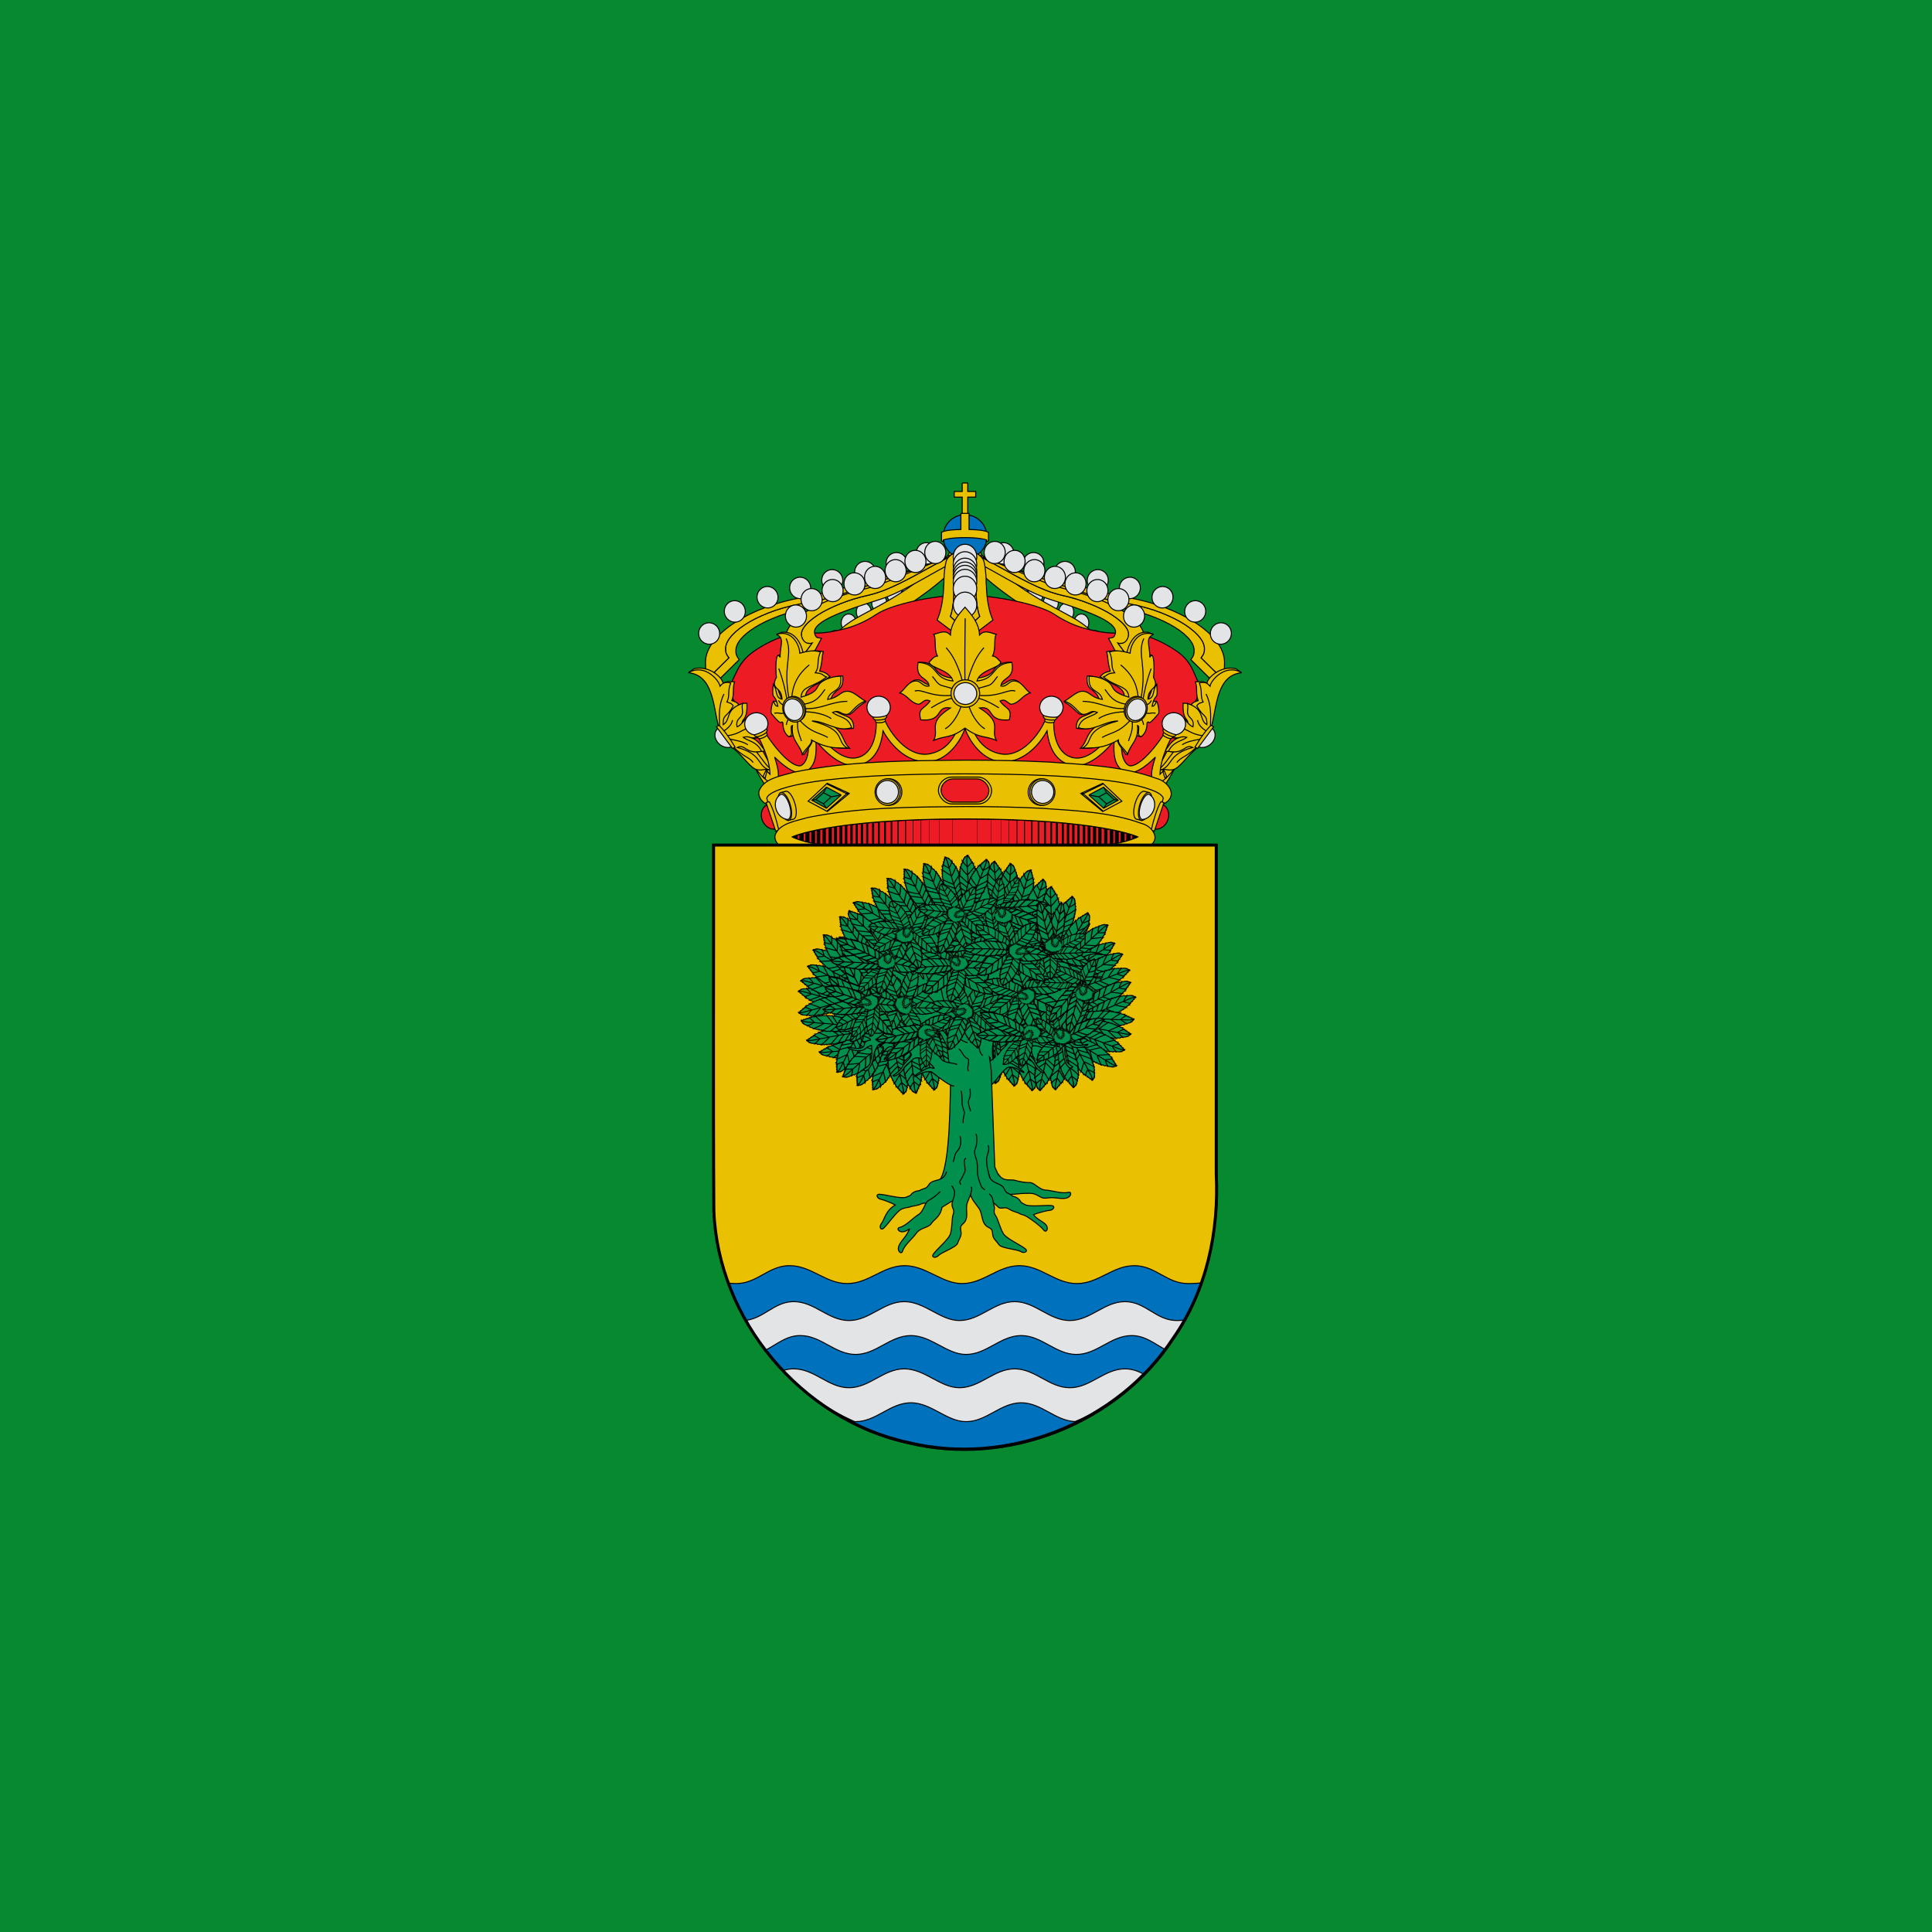 <?xml version="1.0" encoding="UTF-8" standalone="no"?>
<!-- Created with Inkscape (http://www.inkscape.org/) -->
<svg
 xmlns:dc="http://purl.org/dc/elements/1.1/"
 xmlns:cc="http://creativecommons.org/ns#"
 xmlns:rdf="http://www.w3.org/1999/02/22-rdf-syntax-ns#"
 xmlns:svg="http://www.w3.org/2000/svg"
 xmlns="http://www.w3.org/2000/svg"
 xmlns:sodipodi="http://sodipodi.sourceforge.net/DTD/sodipodi-0.dtd"
 xmlns:xlink="http://www.w3.org/1999/xlink"
 xmlns:inkscape="http://www.inkscape.org/namespaces/inkscape"
 width="500"
 height="500"
 inkscape:version="0.48.0 r9654"
 version="1.1">
 <rect fill="#078930" width="500" height="500"/>
  <g transform="translate(178,125) scale(.261)">
  <g
   inkscape:groupmode="layer"
   inkscape:label="Timbre">
  <g
   fill="#eac102" stroke="#000000" stroke-width="1">
  <g
   id="diademas">
  <g>
  <g>
   <path
    d="m 20.47,193.33 c 1.32,2.17 3.01,4.27 5.81,6.21 l 24.67,-24.36 c -2.72,-3.71 -3.47,-5.6 -3.23,-9.84 0.79,-16.16 36.12,-36.53 81.82,-43.36 45.57,-6.82 123.07,-45.55 146.46,-37.52 l -9.08,-14.33 c -8.89,0.43 -30.83,13.16 -42.42,15.68 -6,1.94 -12.09,3.96 -18.46,6.14 -15.37,5.35 -31.41,11.12 -46.45,16 -7.52,2.44 -14.84,4.64 -21.67,6.46 -3.41,0.91 -6.7,1.74 -9.87,2.42 -3.17,0.72 -6.17,1.28 -9.01,1.72 -5.72,0.85 -11.27,1.93 -16.61,3.22 -5.3,1.28 -10.44,2.76 -15.34,4.4 -4.85,1.64 -9.45,3.44 -13.73,5.36 -4.32,1.88 -8.3,3.92 -11.96,6.01 -3.62,2.12 -6.94,4.25 -9.82,6.46 -2.92,2.21 -5.42,4.46 -7.47,6.68 -2.05,2.22 -3.65,4.44 -4.8,6.58 -0.53,1.09 -1.02,2.19 -1.31,3.24 -0.33,1.02 -0.49,2.04 -0.57,3.05 -0.08,2.12 0.05,3.65 0.55,5.14 0.5,1.46 1.36,2.84 2.73,4.69 l -20.24,19.93"/>
   <path
    d="m 20.47,193.33 20.24,-19.93 c -1.36,-1.86 -2.23,-3.24 -2.73,-4.69 -0.5,-1.5 -0.62,-3.03 -0.55,-5.14 0.08,-1.02 0.24,-2.04 0.57,-3.05 0.29,-1.06 0.78,-2.15 1.31,-3.24 1.15,-2.15 2.75,-4.37 4.8,-6.58 2.05,-2.22 4.56,-4.47 7.47,-6.68 2.88,-2.21 6.2,-4.33 9.82,-6.46 3.66,-2.08 7.64,-4.12 11.96,-6.01 4.27,-1.92 8.88,-3.72 13.73,-5.36 4.89,-1.64 10.03,-3.12 15.34,-4.4 5.35,-1.28 10.9,-2.37 16.61,-3.22 2.84,-0.44 5.84,-1 9.01,-1.72 3.17,-0.68 6.46,-1.51 9.87,-2.42 6.83,-1.82 14.14,-4.02 21.67,-6.46 15.05,-4.88 31.08,-10.65 46.45,-16 6.37,-2.18 12.46,-4.2 18.46,-6.14 -36.23,7.74 -81.78,22.84 -111.47,27.85 -48.69,8.25 -95.41,35.69 -95.47,63.94 0.01,5.81 0.07,10.99 2.91,15.72"/>
  </g>
  <g
   fill="#e3e4e5">
   <path
    d="m 247.29,69.88 a 10.64,10.39 74.7 0 1 -20.82,-0.21 10.64,10.39 74.7 1 1 20.82,0.21"/>
   <path
    d="m 217.45,79.7 a 10.64,10.39 74.7 0 1 -20.82,-0.21 10.64,10.39 74.7 1 1 20.82,0.21"/>
   <path
    d="m 186.3,88.48 a 10.64,10.39 74.7 0 1 -20.82,-0.21 10.64,10.39 74.7 1 1 20.82,0.21"/>
   <path
    d="m 153.67,96.63 a 10.64,10.39 74.7 0 1 -20.82,-0.21 10.64,10.39 74.7 1 1 20.82,0.21"/>
   <path
    d="m 121.846,104.157 a 10.638,10.391 74.696 0 1 -20.817,-0.209 10.638,10.391 74.696 1 1 20.817,0.209"/>
   <path
    d="m 89.463,113.384 a 10.638,10.391 74.696 0 1 -20.817,-0.209 10.638,10.391 74.696 1 1 20.817,0.209"/>
   <path
    d="m 57.043,127.444 a 10.638,10.391 74.696 0 1 -20.817,-0.209 10.638,10.391 74.696 1 1 20.817,0.209"/>
   <path
    d="m 31.604,149.341 a 10.638,10.391 74.696 0 1 -20.817,-0.209 10.638,10.391 74.696 1 1 20.817,0.209"/>
  </g>
  </g>
  <g
   fill="#e3e4e5">
   <path
    d="m 249.035,73.363 c -4.076,-0.075 -7.485,3.8 -7.529,8.741 -0.043,4.858 3.295,8.856 7.371,8.931 4.147,0.076 7.485,-3.8 7.528,-8.658 0.044,-4.942 -3.224,-8.939 -7.37,-9.015"/>
   <path
    d="m 235.024,83.745 c -4.147,-0.076 -7.485,3.8 -7.528,8.658 -0.044,4.942 3.224,8.939 7.37,9.015 4.076,0.075 7.485,-3.8 7.529,-8.741 0.043,-4.858 -3.295,-8.856 -7.371,-8.931"/>
   <path
    d="m 220.032,93.857 c -4.076,-0.075 -7.485,3.8 -7.528,8.658 -0.044,4.942 3.294,8.94 7.37,9.015 4.147,0.076 7.485,-3.8 7.529,-8.741 0.043,-4.858 -3.224,-8.855 -7.371,-8.931"/>
   <path
    d="m 205.197,102.046 c -4.076,-0.075 -7.485,3.8 -7.528,8.658 -0.043,4.858 3.294,8.94 7.37,9.015 4.146,0.076 7.486,-3.884 7.529,-8.741 0.043,-4.858 -3.224,-8.855 -7.371,-8.931"/>
   <path
    d="m 189.942,110.143 c -4.146,-0.076 -7.556,3.882 -7.599,8.74 -0.043,4.858 3.294,8.94 7.44,9.016 4.076,0.075 7.486,-3.884 7.529,-8.741 0.043,-4.858 -3.294,-8.94 -7.37,-9.015"/>
   <path
    d="m 174.608,119.076 c -4.147,-0.076 -7.486,3.884 -7.529,8.741 -0.043,4.858 3.224,8.855 7.371,8.931 4.076,0.075 7.485,-3.8 7.528,-8.658 0.043,-4.858 -3.294,-8.94 -7.37,-9.015"/>
   <path
    d="m 159.61,129.858 c -4.076,-0.075 -7.485,3.8 -7.529,8.741 -0.043,4.858 3.295,8.856 7.371,8.931 4.146,0.076 7.485,-3.8 7.528,-8.658 0.044,-4.942 -3.224,-8.939 -7.37,-9.015"/>
   <path
    d="m 146.389,146.286 c -4.147,-0.076 -7.485,3.8 -7.529,8.741 -0.043,4.858 3.224,8.855 7.371,8.931 4.076,0.075 7.485,-3.8 7.528,-8.658 0.044,-4.942 -3.294,-8.94 -7.37,-9.015"/>
   <path
    fill="#eac102"
    d="m 267.158,66.826 c -4.358,0.004 -8.588,1.434 -8.616,4.533 -68.979,65.331 -103.593,53.052 -122.181,95.769 7.757,12.959 -0.216,31.996 8.056,57.949 l 7.72,1.398 c -0.178,-19.354 -2.103,-39.913 10.226,-50.828 6.163,-36.746 51.824,-41.353 104.585,-93.16 l 0.211,-15.661"/>
  </g>
  </g>
   <use xlink:href="#diademas" transform="matrix(-1,0,0,1,549.762,0.003)"/>
   <path
    fill="#ed1c24"
    d="m 274.013,111.201 c 31.287,0 75.069,9.4 89.263,18.9 14.294,9.5 26.189,13.5 39.583,16.3 13.494,2.9 21.091,2.7 32.286,1.9 11.195,-0.8 32.986,6.7 49.979,18.7 16.993,12 16.193,24.2 24.69,37.1 l -63.773,122.1 -342.556,0 -63.873,-122.1 c 8.596,-12.9 8.796,-25.1 25.789,-37.1 16.893,-12 38.784,-19.5 49.979,-18.7 11.195,0.8 18.792,1 32.286,-1.9 13.394,-2.8 25.289,-6.8 39.583,-16.3 14.194,-9.5 55.477,-18.9 86.764,-18.9"/>
  <g>
   <path
    fill="#0071bc"
    d="m 296.6,53.2 a 21.7,21.7 0 0 1 -43.46,0 21.7,21.7 0 1 1 43.46,0"/>
   <path
    d="m 272.1,0 0,8.4 -7.9,0 0,5.6 7.9,0 0,17.5 5.5,0 0,-17.5 7.9,0 0,-5.6 -7.9,0 0,-8.4 -5.5,0"/>
   <path
    d="m 270.8,30.1 0,16 c -16.31,0.32 -18.9,2.63 -19.22,3.01 -0.032,-0.032 -0.032,-0.032 -0.032,-0.032 l 0,8.08 0,0.1 c 0,0 0.032,-0.032 0.032,-0.032 0.1,0.13 0.58,0.58 2.18,1.1 -0.06,-0.22 -0.13,-0.48 -0.2,-0.71 -0.06,-0.38 -0.13,-0.77 -0.2,-1.15 2.72,-0.93 8.91,-2.31 21.5,-2.31 12.62,0 18.77,1.38 21.46,2.31 -0.064,0.38 -0.13,0.77 -0.2,1.15 -0.06,0.26 -0.13,0.48 -0.2,0.74 1.6,-0.54 2.08,-1 2.18,-1.12 0,0 0.06,0.032 0.06,0.032 l 0,-0.1 0,-8.01 0,-0.06 c 0,0 -0.032,0 -0.032,0.032 -0.32,-0.38 -2.88,-2.7 -19.25,-3.01 l 0,-16 -8.11,0"/>
  </g>
  <g
   id="diadema_3">
   <path
    d="m 99.88,164.38 c 0.69,4.33 1.96,10.21 6.26,12.94 5.24,3.31 5.17,3.65 10.96,5.55 l 15.44,-28.74 c -3.75,-1.26 -5.18,0.39 -6.72,-4.79 -3.34,-12.45 32.63,-23.75 63.98,-33.69 38.68,-12.17 82.63,-50.45 101.95,-42.69 -7.14,-5.21 -18.88,-3.79 -32.93,0.57 -0.4,0.23 -0.7,0.28 -0.96,0.49 -4.8,2.38 -9.81,5.13 -14.95,7.98 -5.14,2.85 -10.41,5.8 -15.84,8.7 -5.42,2.98 -10.87,5.8 -16.22,8.44 -5.48,2.74 -10.89,5.15 -16.09,7.18 -2.68,1.03 -5.22,1.96 -7.81,2.73 -2.57,0.85 -5.18,1.54 -7.66,2.13 -4.99,1.09 -9.93,2.35 -14.67,3.81 -4.73,1.46 -9.13,3.03 -13.48,4.76 -4.22,1.62 -8.24,3.46 -11.93,5.32 -3.84,1.89 -7.22,3.78 -10.26,5.78 -3.04,2 -5.76,4.03 -8.03,5.98 -2.4,2.06 -4.21,4.01 -5.55,5.97 -1.49,1.98 -2.23,3.84 -2.66,5.72 -0.28,1.86 -0.13,3.56 0.63,5.25 3.6,8.78 3.18,3.74 9.44,5.65 l -11.27,15.34 c -2.27,-0.93 -4.28,-2.07 -6.06,-3.5 -1.78,-1.43 -3.16,-3.09 -4.39,-4.77 -0.51,-0.74 -0.85,-1.42 -1.19,-2.11"/>
   <path
    d="m 99.88,164.38 c 0.34,0.68 0.68,1.37 1.19,2.11 1.23,1.69 2.61,3.35 4.39,4.77 1.78,1.43 3.8,2.57 6.06,3.5 l 11.84,-16.1 c -7.73,2.47 -11.45,-5.63 -10.64,-10.14 0.43,-1.88 1.17,-3.74 2.66,-5.72 1.34,-1.96 3.15,-3.91 5.55,-5.97 2.27,-1.95 5,-3.98 8.03,-5.98 3.04,-2 6.41,-3.89 10.26,-5.78 3.69,-1.86 7.71,-3.7 11.93,-5.32 4.35,-1.73 8.75,-3.3 13.48,-4.76 4.73,-1.46 9.68,-2.72 14.67,-3.81 2.48,-0.59 5.09,-1.28 7.66,-2.13 2.59,-0.77 5.14,-1.7 7.81,-2.73 5.2,-2.04 10.62,-4.44 16.09,-7.18 5.35,-2.64 10.81,-5.46 16.22,-8.44 5.44,-2.9 10.7,-5.85 15.84,-8.7 5.14,-2.85 10.15,-5.6 14.95,-7.98 0.25,-0.21 0.55,-0.26 0.96,-0.49 -24.94,7.78 -57.14,25.03 -83.65,31.59 -40.48,10.09 -90.57,31.28 -75.39,58.93 0.02,0.08 0.04,0.16 0.08,0.32"/>
  <g
   fill="#e3e4e5">
   <path
    d="m 255.85,68.29 a 10.99,10.44 83.29 0 1 -20.8,1.76 10.99,10.44 83.29 1 1 20.8,-1.76"/>
   <path
    d="m 154,106.08 a 10.99,10.44 83.29 0 1 -20.8,1.76 10.99,10.44 83.29 1 1 20.8,-1.76"/>
   <path
    d="m 133.2,115.07 a 10.99,10.44 83.29 0 1 -20.8,1.76 10.99,10.44 83.29 1 1 20.8,-1.76"/>
   <path
    d="m 117.67,131.31 a 10.99,10.44 83.29 0 1 -20.8,1.76 10.99,10.44 83.29 1 1 20.8,-1.76"/>
   <path
    d="m 236.15,77.16 a 10.99,10.44 83.29 0 1 -20.8,1.76 10.99,10.44 83.3 1 1 20.8,-1.76"/>
   <path
    d="m 216.51,86.35 a 10.99,10.44 83.29 0 1 -20.8,1.76 10.99,10.44 83.29 1 1 20.8,-1.76"/>
   <path
    d="m 196.15,93.02 a 10.99,10.44 83.29 0 1 -20.8,1.76 10.99,10.44 83.29 1 1 20.8,-1.76"/>
   <path
    d="m 175.72,99.44 a 10.99,10.44 83.29 0 1 -20.8,1.76 10.99,10.44 83.3 1 1 20.8,-1.76"/>
  </g>
  </g>
   <use xlink:href="#diadema_3" transform="matrix(-1,0,0,1,549.746,0.005)"/>
  <g>
   <path
    d="m 264.59,69.34 c -4.19,1.93 -7.5,4.91 -8.47,8.57 -1.27,5.58 -2.05,12.03 -2.14,18.87 0,0.67 0,1.35 0,2.02 0,0.87 -0.19,1.73 -0.19,2.5 -0.39,14.25 -2.92,26.86 -6.62,34.56 l 27.86,20.89 27.56,-20.89 c -3.7,-7.7 -6.23,-20.31 -6.53,-34.56 0,-0.77 -0.29,-1.64 -0.29,-2.5 0,-0.67 0.097,-1.35 0.097,-2.02 -0.19,-6.83 -0.88,-13.28 -2.14,-18.87 -1.07,-3.66 -4.29,-6.74 -8.57,-8.66 0.29,2.5 0.68,4.91 0.78,7.7 0,0.48 -0.1,0.87 -0.1,1.35 0,0.48 0.1,31.28 0.1,31.76 0.1,4.62 0.49,8.95 1.07,12.71 0.68,3.85 1.46,7.03 2.43,9.53 l -14.51,13.38 -14.51,-13.38 c 0.97,-2.5 1.75,-5.68 2.34,-9.53 0.68,-3.75 0.97,-8.09 1.07,-12.71 0,-0.48 0.1,-31.28 0.1,-31.76 0,-0.48 0,-0.87 0,-1.35 0.1,-2.79 0.49,-5.1 0.68,-7.6"/>
   <path
    d="m 264.59,69.34 c -0.195,2.503 -0.584,4.813 -0.682,7.604 0,0.481 0,0.866 0,1.348 0,0.481 -0.097,31.283 -0.097,31.765 -0.097,4.62 -0.39,8.952 -1.071,12.706 -0.584,3.85 -1.364,7.027 -2.338,9.529 l 14.512,13.38 14.512,-13.38 c -0.974,-2.503 -1.753,-5.679 -2.435,-9.529 -0.584,-3.754 -0.974,-8.086 -1.071,-12.706 0,-0.481 -0.097,-31.283 -0.097,-31.765 0,-0.481 0.097,-0.866 0.097,-1.348 -0.097,-2.791 -0.487,-5.198 -0.779,-7.701 -2.922,-1.444 -6.331,-2.406 -10.032,-2.406 l -0.097,0 c -3.798,0 -7.305,1.059 -10.421,2.503"/>
  <g
   fill="#e3e4e5">
   <path
    d="m 286.543,73.277 a 11.656,12.516 0 0 1 -23.313,0 11.656,12.516 0 1 1 23.313,0"/>
   <path
    d="m 286.543,80.665 a 11.656,12.516 0 0 1 -23.313,0 11.656,12.516 0 1 1 23.313,0"/>
   <path
    d="m 286.543,87.057 a 11.656,12.516 0 0 1 -23.313,0 11.656,12.516 0 1 1 23.313,0"/>
   <path
    d="m 286.543,90.893 a 11.656,12.516 0 0 1 -23.313,0 11.656,12.516 0 1 1 23.313,0"/>
   <path
    d="m 286.543,94.16 a 11.656,12.516 0 0 1 -23.313,0 11.656,12.516 0 1 1 23.313,0"/>
   <path
    d="m 286.543,98.138 a 11.656,12.516 0 0 1 -23.313,0 11.656,12.516 0 1 1 23.313,0"/>
   <path
    d="m 286.543,104.957 a 11.656,12.516 0 0 1 -23.313,0 11.656,12.516 0 1 1 23.313,0"/>
   <path
    d="m 286.543,120.726 a 11.656,12.516 0 0 1 -23.313,0 11.656,12.516 0 1 1 23.313,0"/>
  </g>
  </g>
  <g>
  <g>
   <path
    d="m 63,275.81 c 8.12,15.09 17.82,34.42 25.31,32.07 1.61,-0.67 2.16,-4.4 -0.27,-16.58 L 73.38,263.89 c -2,-3.13 -7.77,-0.78 -8.16,2.5 l -2.2,9.42"/>
   <path
    d="m 75.46,292.5 2.67,-7.45 c -5.46,-6.59 -13.81,-18.66 -22.8,-33.67 -1.84,-3.13 -8.2,-1.27 -6.67,2.16 12.09,21.79 20.72,33.23 26.81,38.96"/>
  </g>
  <g>
   <path
    d="m 486.76,275.81 c -8.12,15.09 -17.82,34.42 -25.35,32.07 -1.61,-0.67 -2.12,-4.4 0.27,-16.58 l 14.68,-27.42 c 2.04,-3.13 7.81,-0.78 8.16,2.5 l 2.24,9.42"/>
   <path
    d="m 471.57,285.16 2.67,7.45 c 6.08,-5.7 14.72,-17.17 26.88,-39.08 1.53,-3.43 -4.83,-5.29 -6.71,-2.16 -8.99,15.05 -17.43,27.19 -22.84,33.79"/>
  </g>
  </g>
  <g>
  <g
   id="floron">
   <path
    d="m 1.035,187.871 5.298,-3.732 c 15.228,-3.488 28.768,9.348 28.689,14.894 3.768,-3.069 7.575,-2.023 11.382,-1.849 -2.237,6.592 -0.039,11.51 -2.708,18.591 3.532,0.977 6.279,2.372 7.064,4.813 l 3.532,-2.058 4.317,-0.174 c 0.863,18.416 -5.887,14.37 -4.553,21.172 l 7.261,-7.918 7.889,0.732 c 3.846,0.663 4.945,4.709 9.105,5.162 -2.943,3.523 -4.71,9.731 -7.457,14.022 -3.375,2.163 -6.319,1.779 -9.105,0.523 9.144,3 11.539,10.045 15.11,13.812 -3.768,0.209 -7.104,0.558 -8.713,0.732 5.809,7.36 9.105,13.219 14.718,17.335 l -3.297,0.558 L 62.378,276.919 47.856,263.665 30.038,239.179 29.41,200.498 C 20.344,196.382 21.718,186.825 1.035,187.871"/>
   <path
    d="M 0.486,188.116 C 25.25,190.418 25.211,221.495 30.156,239.877 l 15.816,23.823 c 10.008,8.58 16.484,19.253 22.685,20.544 6.005,1.221 5.573,-1.081 11.656,0.209 -11.931,-4.709 -6.436,-15.591 -31.28,-22.218 8.046,-3.941 8.046,6.941 24.097,3.837 -4.396,-9.801 -13.854,-10.255 -18.171,-13.882 6.593,-1.883 7.3,1.849 12.049,0.14 5.298,-1.883 4.082,-9.173 8.281,-14.056 -5.495,-2.163 -9.929,-8.58 -16.719,-5.441 -2.355,1.744 -5.809,7.604 -9.694,8.964 -1.648,-7.813 3.846,-8.511 5.024,-12.452 1.138,-3.941 -0.706,-5.127 0.353,-10.708 -17.818,5.825 -11.107,16.393 -19.231,21.032 -0.078,-11.231 3.493,-6.453 10.047,-18.8 -2.473,-3.314 -4.199,-2.686 -6.279,-3.697 3.257,-6.278 0.314,-10.08 3.768,-18.835 -6.515,-1.953 -8.752,1.186 -10.597,3.174 -0.667,-5.441 -14.992,-22.986 -31.476,-13.394"/>
   <path
    fill="none"
    d="m 35.886,209.183 c -5.259,10.499 -4.749,20.997 -4.356,31.496 m 12.834,-5.581 c -1.06,5.267 -4.827,8.162 -8.752,10.917 m 27.276,-3.174 c -9.419,0.628 -10.086,5.964 -23.98,7.778 m 2.708,3.383 c 6.75,1.186 13.383,2.476 17.975,5.581 m -14.443,1.918 c 9.184,9.836 16.876,10.743 19.623,15.766"/>
  <g>
   <path
    fill="#e3e4e5"
    d="m 44.73,260.91 c -0.07,0.04 -0.12,0.12 -0.19,0.16 -4.66,2.73 -11.48,0.78 -15.24,-4.3 -3.79,-5.11 -3.08,-11.42 1.58,-14.14 0.07,-0.04 0.17,-0.05 0.24,-0.1 l 13.61,18.38"/>
   <path
    d="m 30.9,240.25 -2.51,1.47 15.96,21.55 2.51,-1.47 C 41.61,252.95 35.89,244.94 30.9,240.25"/>
  </g>
  </g>
   <use xlink:href="#floron" transform="matrix(-1,0,0,1,549.773,0.006)"/>
  </g>
   <path
    d="m 274.942,219.801 c -1.399,0 -2.799,0.9 -2.799,2.5 -1.299,16.3 -7.897,41.7 -32.686,46.3 -24.59,4.6 -46.181,-30.1 -47.08,-43.9 0,-2 -1.699,-2.8 -3.399,-2.8 -1.899,0.1 -3.798,1.4 -3.399,3.2 3.698,18.9 -0.1,42.8 -17.093,47.1 -16.993,4.3 -35.485,-15.7 -48.68,-40.7 -1.2,-4.7 -8.197,-2.9 -6.897,0.6 10.795,25.9 7.097,44.2 -0.6,48.1 -9.396,2.8 -28.988,-20 -39.983,-40.2 -1.899,-2.7 -8.796,-1.3 -7.097,2.2 7.997,15.5 15.893,31 16.293,46.7 -0.9,-0.9 -2.099,-2.2 -3.399,-3.8 l -2.699,7.4 c 6.497,6.1 10.096,5.7 11.895,4.1 3.598,-3.2 3.598,-9.9 -1.199,-24.8 8.896,9 22.89,20 31.887,13.9 8.996,-6 9.796,-16.9 8.996,-30.2 10.995,13.7 27.688,27.8 42.682,24.3 15.194,-3.6 21.891,-17 23.89,-34 8.396,15.4 25.689,33.1 46.98,30.4 20.391,-2.6 32.187,-25.4 34.286,-32.9 2.199,7.5 13.994,30.3 34.386,32.9 21.291,2.7 38.584,-15 46.98,-30.4 1.999,17 8.696,30.4 23.89,34 14.994,3.5 31.687,-10.6 42.682,-24.3 -0.8,13.3 0,24.2 8.996,30.2 8.996,6.1 22.99,-4.9 31.887,-13.9 -4.898,14.9 -4.798,21.6 -1.2,24.8 1.799,1.6 5.398,2 11.795,-4 l -2.699,-7.4 c -1.299,1.5 -2.399,2.8 -3.299,3.7 0.4,-15.7 8.297,-31.2 16.293,-46.7 1.699,-3.5 -5.198,-4.9 -7.097,-2.2 -10.995,20.2 -30.587,43 -39.983,40.2 -7.797,-3.9 -11.395,-22.2 -0.6,-48.1 1.299,-3.5 -5.698,-5.3 -6.997,-0.6 -13.095,25 -31.587,45 -48.58,40.7 -16.993,-4.3 -20.791,-28.2 -17.193,-47.1 0.9,-3.4 -6.697,-4.8 -6.697,-0.4 -0.9,13.8 -22.491,48.5 -47.08,43.9 -24.79,-4.6 -31.387,-30 -32.686,-46.3 0,-1.7 -1.299,-2.5 -2.699,-2.5"/>
  <g>
  <g
   id="perla">
   <path
    fill="#e3e4e5"
    d="m 177.669,222.451 a 11.564,11.039 0 1 0 23.128,0 11.564,11.039 0 1 0 -23.128,0"/>
   <path
    d="m 197.262,230.512 c -4.199,1.536 -8.595,2.023 -13.815,1.648 0.314,2.847 3.1,1.686 2.669,4.121 -0.432,2.435 10.714,1.648 9.694,-0.937 -1.02,-2.585 2.002,-1.986 1.452,-4.833"/>
   <path
    d="m 186.219,234.941 c 2.969,0.32 6.487,0.05 9.316,-0.98"/>
  </g>
   <use xlink:href="#perla" transform="matrix(-1,0,0,1,549.762,0.014)"/>
   <use xlink:href="#perla" transform="matrix(0.938,-0.329,0.345,0.935,-186.326,93.1)"/>
   <use xlink:href="#perla" transform="matrix(-0.952,-0.322,-0.34,0.936,737.754,91.488)"/>
  </g>
  <g>
   <path
    d="m 228.7,177.92 c 0,0 11.36,-2.06 17.49,7.34 6.01,9.23 20.71,8.26 20.71,8.26 L 260.69,214.32 220.6,198.72 c -0.28,0 2.48,-3.91 7.63,-3.55 5.11,0.4 8.06,7.22 15.88,4.03 l -15.41,-21.28"/>
   <path
    d="m 321.07,177.92 c 0,0 -11.36,-2.06 -17.49,7.34 -6.01,9.23 -20.71,8.26 -20.71,8.26 l 6.21,20.8 40.09,-15.6 c 0.28,0 -2.48,-3.91 -7.63,-3.55 -5.11,0.4 -8.06,7.22 -15.88,4.03 l 15.41,-21.28"/>
   <path
    d="m 274.8,123.26 c -6.92,7.62 -13.95,16.2 -14.35,27.49 -5.5,-5.89 -11.04,-1.77 -16.59,-0.73 2.79,3.87 -0.08,14.35 3.69,21.52 -4.01,0.32 -5.86,3.99 -8.29,6.13 1.65,6.29 20.48,7.17 23.74,18.66 -20.48,-2.1 -13.99,-17.25 -34.59,-18.42 -3.26,17.37 9.83,13.95 10.85,23.42 -6.25,1.17 -7.82,-5.28 -13.25,-5.04 -7.66,0.36 -10.97,8.95 -15.8,11.89 7.47,2.06 10.26,9.35 17.73,11.08 4.05,0.97 5.94,-6.37 12.26,-3.06 -6.21,8.79 -12.38,6.21 -9.24,18.66 23.43,2.14 13.84,-14.23 29.48,-11.81 -23.62,14.91 -10.65,20.6 -16.59,32.13 12.18,-5.08 16.59,-1.57 31.01,-12.21 14.43,10.64 18.83,7.13 31.01,12.21 -5.94,-11.53 7.04,-17.21 -16.59,-32.13 15.64,-2.42 6.09,13.95 29.48,11.81 3.14,-12.46 -3.03,-9.88 -9.2,-18.66 6.29,-3.31 8.18,4.03 12.22,3.06 7.47,-1.73 10.26,-9.03 17.73,-11.08 -4.83,-2.94 -8.14,-11.53 -15.8,-11.89 -5.42,-0.24 -7,6.21 -13.25,5.04 1.02,-9.47 14.11,-6.05 10.85,-23.42 -20.6,1.17 -14.11,16.32 -34.59,18.42 3.3,-11.49 22.09,-12.37 23.74,-18.66 -2.44,-2.14 -4.28,-5.8 -8.29,-6.13 3.77,-7.17 0.9,-17.66 3.69,-21.52 -5.54,-1.05 -11.08,-5.16 -16.59,0.73 -0.39,-11.29 -7.43,-19.87 -14.31,-27.49 l -0.12,-0.12 -0.08,0.12"/>
   <path
    d="m 275.04,197.8 c -0.71,-1.33 0,-63.61 0,-63.61 m -3.73,85.9 c -1.85,7.46 -8.41,19.39 -16.12,23.66 m 8.1,-30.39 c -6.13,0.32 -17.45,6.65 -21.97,9.59 m 20.87,-12.42 c -21.62,2.02 -30.42,-6.97 -37.1,-4.15 m 38.01,-2.34 c 0,0 -5.31,-1.57 -11.52,-3.31 -4.01,-1.13 -6.45,-6.17 -9,-8.91 m 29.52,4.6 c 0,0 -0.31,-4.15 -5.19,-15.8 -4.68,-11.25 -10.77,-17.29 -10.77,-17.29 m 22.33,56.75 c 1.85,7.46 8.41,19.39 16.12,23.66 m -8.06,-30.39 c 6.09,0.32 17.41,6.65 21.93,9.59 m -20.87,-12.42 c 21.62,2.02 30.42,-6.97 37.14,-4.15 m -38.05,-2.34 c 0,0 5.31,-1.57 11.52,-3.31 4.01,-1.13 6.45,-6.17 9,-8.91 m -29.52,4.6 c 0,0 0.35,-4.15 5.19,-15.8 4.68,-11.25 10.81,-17.29 10.81,-17.29"/>
  <g>
   <path
    d="m 289.42,208.77 a 14.2,13.59 0 0 1 -28.41,0 14.2,13.59 0 1 1 28.41,0"/>
   <path
    fill="#e3e4e5"
    d="m 286.51,208.77 a 11.29,10.8 0 0 1 -22.58,0 11.29,10.8 0 1 1 22.58,0"/>
  </g>
  </g>
  <g>
   <path
    d="m 274.74,274.8 c -56.58,0.6 -113.85,0.6 -169.43,11.9 -12.4,3.8 -30.19,5.9 -34.79,19.1 -1.5,11.1 12.49,15.8 21.29,18.8 41.68,12 85.76,13 129.05,14.9 67.17,1.2 134.94,1.8 201.72,-7.2 18.19,-3.3 38.28,-5.4 53.28,-16.7 9,-8.4 -0.9,-20.1 -10.9,-22.6 -33.89,-12.4 -70.97,-13.7 -106.86,-16.3 -27.79,-1.4 -55.58,-1.9 -83.37,-1.9"/>
   <path
    d="m 274.84,288.4 c -30.79,0 -56.78,0.6 -78.77,1.6 -4.4,0.2 -8.6,0.4 -12.69,0.6 -48.68,2.8 -74.87,7.7 -88.86,12.2 -1.2,0.3 -2.3,0.7 -3.3,1.1 -5,1.8 -8.1,3.5 -9.9,4.9 -0.4,0.3 -0.7,0.6 -1,0.8 -0.3,0.3 -0.6,0.5 -0.8,0.8 -1.2,1.4 -1.2,2.2 -1.2,2.2 l 10.7,36.7 34.79,0 302.17,0 34.79,0 10.7,-36.7 c 0,0 0,-0.8 -1.3,-2.2 -0.2,-0.3 -0.4,-0.5 -0.7,-0.8 -1.7,-1.5 -4.9,-3.6 -10.9,-5.7 0,-0.1 -0.1,0 -0.1,0 -13,-4.8 -39.28,-10.3 -92.16,-13.3 0,0 0,0 0,0 -4.1,-0.2 -8.3,-0.4 -12.59,-0.6 -21.99,-1 -47.98,-1.6 -78.87,-1.6"/>
  </g>
  <g
   id="gemas">
  <g>
   <path
    d="m 186.791,306.437 a 12.741,13.115 0 0 0 25.483,0 12.741,13.115 0 1 0 -25.483,0"/>
   <path
    d="m 185.714,306.437 a 12.454,13.115 0 0 0 24.908,0 12.454,13.115 0 1 0 -24.908,0"/>
   <path
    fill="#e3e4e5"
    d="m 186.862,306.437 a 11.019,11.344 0 0 0 22.037,0 11.019,11.344 0 1 0 -22.037,0"/>
  </g>
  <g>
   <path
    d="m 138.24,297.74 -0.58,0.58 19.51,9.56 2.27,-0.41 z"/>
   <path
    d="m 138.35,325.74 -0.53,-0.31 19.28,-16.92 2.46,-0.21 z"/>
   <path
    d="m 137.66,325.34 -18.34,-9.82 18.3,-17.16"/>
  <g
   fill="#008f4c">
   <path
    d="m 152.113,309.353 -14.658,13.145 -14.416,-7.938 14.496,-12.918 14.578,7.712"/>
   <path
    d="m 142.23,311.19 -7.73,6.92 -7.61,-4.17 7.65,-6.83 7.69,4.078"/>
   <path
    d="m 137.54,322.44 -3.04,-4.33"/>
   <path
    d="m 123.24,314.52 3.64,-0.58"/>
   <path
    d="m 142.23,311.15 9.56,-1.74"/>
   <path
    d="m 134.5,307.2 3.04,-5.56"/>
  </g>
  </g>
  <g>
   <path
    fill="#ed1c24"
    d="m 88.35,342.69 c -0.1,0.03 -0.18,0.1 -0.28,0.13 -5.72,1.73 -12.18,-2.3 -14.43,-8.99 -2.25,-6.7 0.56,-13.53 6.28,-15.26 0.1,-0.03 0.2,-0.02 0.3,-0.05 l 8.12,24.17"/>
   <path
    d="m 80.73,315.94 -3.09,0.94 9.52,28.33 3.09,-0.94 c -2.55,-11.27 -5.88,-21.75 -9.52,-28.33"/>
  </g>
  <g>
   <path
    d="m 97.58,305.6 c 2.98,0.03 6.74,5.41 8.75,12.52 2.01,7.12 1.57,13.51 -0.98,15 l -0.09,0.02 c -0.17,0.09 -0.3,0.17 -0.48,0.21 l -4.92,1.21 -2.23,-7.89 c -0.87,-1.72 -1.62,-3.66 -2.21,-5.77 -0.6,-2.11 -0.99,-4.19 -1.12,-6.05 l -2.22,-7.85 5.5,-1.4"/>
   <path
    d="m 90.741,322.17 a 14.302,5.657 73.957 1 0 10.97,-2.79 14.302,5.657 73.957 0 0 -10.97,2.79"/>
   <path
    fill="#e3e4e5"
    d="m 92.25,308.71 c -10.48,6.26 -4.66,24.14 7.06,25 7.01,-3.39 -0.63,-26.52 -7.06,-25"/>
  </g>
  </g>
   <use xlink:href="#gemas" transform="matrix(-1,0,0,1,549.767,0.021)"/>
  <g>
   <rect
    width="52.691" height="26.65" x="248.539" y="291.601" ry="13.325" rx="13.479"/>
   <rect
    fill="#ed1c24"
    rx="12.129" ry="11.507" y="293.419" x="251.179" height="23.013" width="47.412"/>
  </g>
   <path
    d="m 77.325,285.401 -2.699,5.6 c 0.6,0.7 1.299,1.3 1.999,2 l 1.799,-6.8 c -0.3,-0.4 -0.7,-0.9 -1.1,-0.8 z m 395.234,0 c -0.5,0 -0.6,0 -1.399,1 l 2.099,6.4 c 0.5,-0.4 1.1,-0.9 1.599,-1.5 l -2.299,-5.9"/>
  <g>
  <g
   id="floron_2">
   <path
    d="m 88.472,149.908 4.553,-1.825 c 13.54,-1.974 20.094,12.628 21.35,20.86 5.22,-1.639 12.127,-3.576 19.977,-1.751 -1.962,7.86 -0.51,8.977 -3.611,19.37 7.732,1.453 7.967,3.874 10.126,5.327 -9.419,7.45 -23.352,9.573 -24.019,18.96 l 15.149,-2.533 c 7.221,-5.662 7.182,-16.8 21.664,-17.023 1.531,16.278 -8.203,11.398 -11.852,23.095 11.499,0.894 35.361,-0.745 34.498,2.682 -10.675,6.593 -9.929,8.679 -15.463,12.292 l -3.571,0.298 c -3.65,-1.564 -5.769,-7.04 -11.225,-3.725 0,0 3.022,2.16 11.539,5.476 8.242,3.241 6.711,11.845 6.711,11.845 -12.166,1.788 -16.994,-1.341 -22.331,-4.135 14.286,9.797 10.4,16.092 18.407,23.989 l -2.002,-0.149 c -16.17,0.782 -24.411,-5.848 -34.969,-9.312 1.374,4.097 -5.848,11.175 -7.928,15.384 l -1.57,0 -9.066,-20.152 c -1.138,2.719 -2.826,2.086 -4.356,2.682 l -9.655,-24.734 c -6.358,-2.049 -5.338,-6.444 -5.769,-10.355 1.452,0.186 1.491,-0.484 4.827,0.745 l -4.356,-10.355 -0.785,-7.264 c 1.727,1.117 4.984,0.335 4.513,4.284 1.177,4.507 2.944,7.897 4.513,11.696 l 5.141,-16.278 -9.655,-28.124 5.455,-2.086 c -2.041,-6.407 8.399,-13.633 -6.24,-19.184"/>
   <path
    d="m 87.804,150.131 c 13.972,-4.768 22.567,8.046 23.273,18.625 6.711,-1.825 13.422,-3.427 20.487,-1.192 -4.317,8.977 -0.392,14.006 -5.181,20.636 8.477,0.67 6.593,2.458 11.185,4.135 -12.991,10.653 -24.411,8.418 -25.275,20.04 20.997,-6.146 12.598,-10.84 22.371,-16.315 4.513,-2.607 9.929,-4.321 16.955,-4.507 1.531,17.396 -9.969,11.957 -13.03,22.983 10.597,-1.378 12.009,-7.077 18.367,-7.971 6.358,-0.931 12.284,5.736 19.113,9.722 -12.245,4.544 -13.54,13.931 -19.584,13.112 -5.573,-0.633 -6.279,-4.731 -12.912,-1.9 5.887,4.991 16.013,4.246 18.838,15.123 -14.639,4.693 -24.843,-6.295 -39.325,-6.668 35.597,9.312 22.645,19.631 35.401,27.118 -9.772,-1.043 -17.739,1.639 -35.832,-8.269 0.51,4.731 -6.044,8.418 -9.105,14.341 -1.884,-9.387 -11.617,-14.043 -9.733,-28.682 -3.689,0.41 2.159,10.691 -3.925,10.989 -5.141,-4.172 -5.495,-9.834 -5.612,-13.745 -2.943,-3.39 1.138,6.183 -11.382,-9.014 -1.099,-1.602 0.706,-11.436 2.08,-12.181 1.02,2.421 2.002,4.991 4.356,4.88 -0.824,-3.613 -1.688,-7.189 -4.16,-9.797 -1.295,-0.782 -1.06,-7.487 -0.392,-11.808 4.435,5.178 1.334,13.186 8.674,14.565 -0.432,-13.149 -12.206,-9.089 -5.573,-21.642 -0.903,-6.742 -1.099,-28.124 3.728,-19.817 -0.432,-11.287 5.063,-19.258 -3.807,-22.76"/>
   <path
    fill="none"
    d="m 100.246,213.232 c -6.122,-33.19 4.239,-43.098 -2.747,-59.115 m 22.959,26.224 c -13.265,10.951 -16.444,21.903 -17.465,32.892 m 12.794,10.355 c 16.915,1.08 24.843,-6.668 42.426,-7.115 m -43.682,2.943 c 13.658,-1.825 17.19,-9.089 21.507,-14.788 m -19.663,22.201 c 11.264,0.261 20.918,3.278 25.903,6.817 m -30.887,2.086 c 11.264,12.181 18.407,11.398 27.473,16.576 m -29.631,-16.874 c -1.688,9.499 2.276,15.719 3.414,20.413 m -12.48,-22.201 c -1.217,1.676 -2.08,3.725 -2.473,6.221 m -1.57,-12.143 c -5.141,1.937 -4.513,-0.559 -10.322,0.596 m 10.322,-8.009 c -2.08,-0.298 -4.16,-1.266 -6.24,-4.731 m 8.399,-1.192 c -1.531,-8.493 -3.297,-17.321 -8.085,-30.47"/>
  <g>
   <path
    d="M 96.916,229.862 A 12.706,10.7 67.379 0 0 114.99,218.222 12.706,10.7 67.379 1 0 96.916,229.862"/>
   <path
    d="M 96.152,230.354 A 12.7,10.464 66.39 1 0 113.819,218.976 12.7,10.464 66.39 1 0 96.152,230.354"/>
   <path
    fill="#e3e4e5"
    d="M 96.967,229.83 A 10.99,9.253 67.369 0 0 112.596,219.763 10.99,9.253 67.369 1 0 96.967,229.83"/>
  </g>
  </g>
   <use xlink:href="#floron_2" transform="matrix(-1,0,0,1,549.683,0.004)"/>
  </g>
  <g>
   <path
    fill="#ed1c24"
    d="m 103.45,350.93 c 0,0 37.03,-17.84 171.44,-17.84 133.95,0 171.44,17.84 171.44,17.84 0,0 -31.32,17.92 -171.44,17.92 -140.58,0 -171.44,-17.92 -171.44,-17.92"/>
  <g>
  <g
   id="trazos"
   fill="none">
   <path
    stroke-width="0.512"
    d="m 231.24,371.66 0,-41.34"/>
   <path
    stroke-width="0.766"
    d="m 223.37,371.66 0,-41.34"/>
   <path
    stroke-width="1.026"
    d="m 215.92,371.66 0,-41.34"/>
   <path
    stroke-width="1.286"
    d="m 208.55,371.66 0,-41.34"/>
   <path
    stroke-width="1.546"
    d="m 201.98,371.66 0,-41.34"/>
   <path
    stroke-width="1.806"
    d="m 189.46,369.43 0,-37.63 m 6.11,38.12 0,-39.35"/>
   <path
    stroke-width="2.051"
    d="m 177.89,367.74 0,-34.67 m 5.86,35.66 0,-36.9"/>
   <path
    stroke-width="2.312"
    d="m 162.36,365.76 0,-30.46 m 5.09,30.95 0,-31.94 m 5.25,32.94 0,-33.18"/>
   <path
    stroke-width="2.571"
    d="m 156.93,365.51 0,-29.47"/>
   <path
    stroke-width="2.832"
    d="m 151.85,364.03 0,-27.49"/>
   <path
    stroke-width="3.092"
    d="m 146.42,363.28 0,-25.5"/>
   <path
    stroke-width="3.337"
    d="m 135.28,361.06 0,-20.31 m 5.89,21.3 0,-22.78"/>
   <path
    stroke-width="3.525"
    d="m 129.58,359.33 0,-17.84"/>
   <path
    stroke-width="3.785"
    d="m 124.34,357.88 0,-14.85"/>
   <path
    stroke-width="4.031"
    d="m 118.64,357 0,-12"/>
   <path
    stroke-width="4.276"
    d="m 112.77,354.91 0,-8.66"/>
   <path
    stroke-width="5.042"
    d="m 106.56,352.93 0,-4.21"/>
   <path
    stroke-width="0.26"
    d="m 262.58,369.43 0,-37.88 m -13.35,39.12 0,-40.11 m -9.9,40.6 0,-40.84"/>
  </g>
   <use xlink:href="#trazos" transform="matrix(-1,0,0,1,549.76,0.3)"/>
  </g>
   <path
    d="m 274.7,320.85 c -52.14,0.44 -104.93,0.52 -156.06,10.93 -11.42,3.5 -27.82,5.42 -32.15,17.57 -1.38,10.23 11.52,14.51 19.62,17.4 38.42,11.02 79.13,11.89 118.93,13.64 62,1.22 124.37,1.66 185.9,-6.56 16.86,-3.15 35.28,-5.07 49.1,-15.48 8.29,-7.69 -0.83,-18.54 -9.95,-20.72 -31.32,-11.45 -65.41,-12.68 -98.57,-15.04 -25.52,-1.31 -51.22,-1.75 -76.83,-1.75 z m 0.18,12.24 c 133.95,0 171.44,17.84 171.44,17.84 0,0 -31.32,17.92 -171.44,17.92 -140.58,0 -171.44,-17.92 -171.44,-17.92 0,0 37.03,-17.84 171.44,-17.84"/>
  </g>
  </g>
  </g>
  <g
   inkscape:label="Escudo"
   inkscape:groupmode="layer"
   stroke="#000000" stroke-width="1">
   <path
    fill="#eac102"
    d="M 26,359.1 C 26.2,479.8 25.6,600.6 26.3,721.3 C 30.1,829.7 113.1,928.6 219,951.5 C 317,975.4 426.7,932.5 482,847.9 C 515.1,800.6 527.3,742 524.6,685 C 524.6,576.4 524.6,467.7 524.6,359.1 C 358.4,359.1 192.2,359.1 26,359.1"/>
  </g>
  <g
   inkscape:groupmode="layer"
   inkscape:label="Muebles"
   stroke="#000000" stroke-width="1">
   <path
    fill="#0071bc"
    d="m 99.16,776.08 c -20.05,1.041 -30.7,17.75 -51.38,17.75 -2.82,1e-5 -5.3,-0.18 -7.62,-0.47 28.34,78.13 96.63,141.6 178.75,159.34 97.98,23.87 207.66,-19.03 262.97,-103.63 12.19,-17.41 21.55,-36.34 28.38,-56.16 -4.19,0.65 -8.69,0.91 -14.16,0.91 -21.35,2e-5 -32.03,-17.75 -53.38,-17.75 -21.35,5e-5 -35.56,17.75 -56.91,17.75 -21.35,2e-5 -35.59,-17.75 -56.94,-17.75 -21.35,5e-5 -35.59,17.75 -56.94,17.75 -19.92,2e-5 -35.59,-17.75 -56.94,-17.75 -21.35,5e-5 -35.59,17.75 -56.94,17.75 -21.35,2e-5 -35.56,-17.75 -56.91,-17.75 -0.67,3e-5 -1.35,-0.03 -2,0 z"/>
   <path
    fill="#e3e4e5"
    d="m 103.28,811.75 c -18.09,1.03 -28.26,16.62 -45.88,18.53 5.81,10.06 12.31,19.99 19.58,29.56 10.68,-5.28 19.66,-13.69 32.82,-14.44 0.62,-0.04 1.29,0 1.93,0 20.52,10e-6 34.18,18.69 54.7,18.69 20.52,10e-6 34.21,-18.69 54.73,-18.69 20.52,10e-6 35.58,18.69 54.73,18.69 20.52,10e-6 34.21,-18.69 54.73,-18.69 20.52,10e-6 34.21,18.69 54.73,18.69 20.52,10e-6 34.18,-18.69 54.7,-18.69 13.85,10e-6 23.05,8.5 33.86,14.03 6.65,-9.08 12.93,-18.9 18.94,-29.47 -2.57,0.32 -5.22,0.5 -8.03,0.5 -20.52,2e-5 -30.81,-18.72 -51.33,-18.72 -20.52,-4e-5 -34.18,18.72 -54.7,18.72 -20.52,2e-5 -34.21,-18.72 -54.73,-18.72 -20.52,-4e-5 -34.21,18.72 -54.73,18.72 -19.15,2e-5 -34.21,-18.72 -54.73,-18.72 -20.52,-4e-5 -34.24,18.72 -54.76,18.72 -20.52,2e-5 -34.15,-18.72 -54.67,-18.72 -0.64,-1.3e-4 -1.28,-0.04 -1.9,0 z m 0.95,66.6 c -0.32,-0.004 -0.64,0.01 -0.95,0.03 -3.25,0.18 -6.24,0.85 -9.07,1.81 19.02,20.12 42.39,37.75 71.25,50.5 0.33,0.01 0.65,0.03 0.98,0.03 20.52,2e-5 34.21,-18.69 54.73,-18.69 20.52,-4e-5 35.58,18.69 54.73,18.69 20.52,2e-5 34.21,-18.69 54.73,-18.69 20.04,-3e-5 33.57,17.78 53.29,18.63 27.01,-11 49.62,-26.29 69.2,-46.47 -5.83,-3.23 -12.01,-5.81 -19.61,-5.81 -20.52,-2e-5 -34.18,18.72 -54.7,18.72 -20.52,-3e-5 -34.21,-18.72 -54.73,-18.72 -20.52,-2e-5 -34.21,18.72 -54.73,18.72 -19.15,-3e-5 -34.21,-18.72 -54.73,-18.72 -20.52,-2e-5 -34.24,18.72 -54.76,18.72 -20.52,-3e-5 -34.15,-18.72 -54.67,-18.72 -0.32,-6e-5 -0.63,-0.03 -0.95,-0.03 z"/>
  <g
   id="castaño"
   fill="#008f4c">
   <path
    d="m 285.682,395.143 c -6.755,0.178 -24.379,-0.706 -35.293,1.37 -8.574,1.631 -18.84,4.534 -25.929,9.592 -7.189,5.129 -11.642,8.334 -17.286,13.703 -4.72,4.49 -11.619,10.884 -15.125,16.443 -4.077,6.463 -11.372,10.06 -15.846,16.443 -4.611,6.579 -12.587,12.31 -18.006,19.184 -7.634,9.682 -11.95,21.365 -17.286,31.516 -0.304,0.578 -0.96,0.913 -1.441,1.37 -4.456,4.238 5.411,21.941 7.203,25.35 2.783,5.294 8.461,11.474 12.244,15.073 7.221,6.869 13.203,18.801 19.447,26.72 10.901,13.825 38.94,-2.238 55.46,-6.166 20.526,-4.881 22.637,-10.875 42.495,-15.073 6.811,-1.44 25.112,11.11 30.251,12.332 10.975,2.61 21.086,10.749 31.691,15.073 12.973,5.289 24.408,6.218 35.293,-0.685 13.416,-8.508 34.738,-28.348 37.453,-43.848 0.24,-1.37 0.48,-2.741 0.72,-4.111 1.625,-9.275 -8.124,-30.967 -11.524,-39.052 -7.526,-17.897 -10.909,-35.793 -21.608,-52.755 -8.738,-13.853 -26.561,-18.47 -41.775,-23.294 -2.161,-0.685 -4.322,-1.37 -6.482,-2.055 -7.176,-2.275 -12.981,-6.859 -18.727,-9.592 -5.96,-2.835 -5.551,-7.227 -12.244,-6.166 -4.064,0.644 -10.111,0.33 -13.685,-1.37"/>
  <g
   stroke-width="1.366"
   transform="matrix(1.226,0,0,1.065,-423.955,218.929)">
  <g
   id="hoja">
   <path
    d="m 640.556,264.841 c 0.176,0.828 -2.735,2.452 -4.61,3.828 -0.698,0.523 -1.293,1.038 -1.587,1.532 -0.848,0.967 0.805,0.855 1.221,1.204 1.066,0.445 2.48,0.46 1.736,4.258 l -2.324,4.415 c -0.559,-1.056 -1.795,1.861 -2.7,2.836 -0.904,-0.505 -1.682,1.745 -2.582,2.564 -1.65,-0.315 -1.942,2.605 -2.841,3.991 -0.035,-2.357 -1.863,1.563 -2.87,2.609 -0.765,-1.248 -2.402,1.919 -2.903,2.995 -0.954,0.022 -2.518,2.597 -3.738,3.974 -0.981,-1.181 -2.704,1.984 -4.205,3.079 0.31,-2.366 -2.378,1.159 -3.21,2.047 -0.224,-0.847 -0.571,-0.944 -1.327,0.204 -0.303,0.459 -1,1.293 -1.443,1.679 -0.609,-0.48 -2.405,1.485 -3.438,2.118 -0.059,-1.622 -2.659,0.851 -4.234,1.697 -0.513,-1.192 -2.786,0.273 -4.141,1.66 0.484,-1.478 -1.809,0.169 -2.994,0.509 l -1.623,0.408 c 0.239,-0.794 -0.669,-0.135 -1.286,0.107 0.316,-0.818 -0.598,-0.372 -1.286,-0.109 -0.419,-0.33 -0.857,-0.631 -1.76,-0.206 -0.306,-0.193 -0.5,-0.472 -1.32,-0.262 l -0.577,-0.557 c 0.895,-0.169 0.811,-0.611 0.64,-1.078 1.178,-0.025 0.575,-0.819 0.606,-1.339 0.436,-0.322 1.401,-1.116 0.183,-1.152 0.365,-0.456 1.656,-1.58 0.874,-2.27 0.593,-0.739 2.02,-1.906 0.993,-2.003 0.831,-0.646 1.562,-2.132 0.578,-2.398 0.529,-0.997 2.802,-2.277 0.814,-2.727 1.545,-1.137 3.825,-3.899 2.662,-4.499 0.838,-0.158 2.029,-1.132 1.341,-1.591 0.836,-0.628 2.31,-1.162 1.585,-2.394 1.135,-0.185 1.719,-0.851 1.341,-1.483 0.576,-0.832 2.351,-1.684 1.669,-2.496 1.873,-1.162 3.312,-2.492 2.826,-3.151 0.665,-0.175 2.556,-1.283 2.388,-2.34 0.966,-0.876 3.028,-1.679 2.489,-2.635 1.288,-0.936 3.185,-0.96 3.689,-3.071 1.279,-0.716 3.652,-1.094 3.446,-2.268 1.243,-0.722 3.248,-1.168 3.446,-2.268 1.264,-0.764 2.402,-1.509 1.586,-1.963 1.23,-0.486 3.812,-0.724 2.805,-1.621 1.733,-0.613 2.844,-1.203 2.398,-1.735 1.32,-0.157 2.429,-1.39 2.704,-1.111 1.094,-0.567 2.526,-0.824 4.635,-0.462 1.787,0.631 2.635,1.859 3.122,3.317 -0.155,0.707 -0.644,1.418 0.614,2.112 1.26,-0.442 2.14,-1.083 3.056,-1.883 1.088,-0.95 2.219,-2.091 2.701,-2.989 0.745,0.281 1.028,0.587 0.848,0.92 z"/>
   <path
    d="m 634.934,269.463 c -6.066,4.524 -12.022,9.479 -15.704,12.738 -5.122,4.535 -9.565,8.168 -13.742,12.353 -4.786,4.796 -9.219,8.116 -13.573,12.365 -2.102,2.052 -4.628,3.409 -7.06,4.956"/>
   <path
    d="m 631.931,271.593 c -3.454,-1.343 -7.436,-3.884 -11.473,-4.986"/>
   <path
    d="m 627.649,275.013 c -1.914,-0.189 -7.841,-3.498 -11.896,-4.822"/>
   <path
    d="m 620.918,280.75 c -5.837,-0.234 -10.216,-2.447 -15.41,-2.836"/>
   <path
    d="m 616.228,284.845 c -4.86,-0.652 -10.82,-2.022 -15.518,-1.949"/>
   <path
    d="m 606.449,293.49 c -2.635,-0.23 -9.195,0.566 -14.301,0.599"/>
   <path
    d="m 607.294,292.905 c -0.662,4.946 -1.966,10.346 -3.482,15.577"/>
   <path
    d="m 615.833,285.195 c -1.18,5.899 -0.882,12.252 -2.608,17.032"/>
   <path
    d="m 621.648,280.188 c -0.928,4.773 -0.563,10.126 -0.568,15.068"/>
   <path
    d="m 627.264,275.409 c -0.911,4.592 0.092,9.188 -0.241,13.967"/>
   <path
    d="m 631.588,271.949 c -0.108,3.861 1.241,6.923 0.738,10.924"/>
   <path
    d="m 598.291,301.093 c -3.062,-0.147 -5.942,-0.438 -9.906,0.122"/>
   <path
    d="m 597.688,301.655 c -0.103,3.198 -0.992,6.546 -2.263,9.894"/>
  </g>
  </g>
  <g
   stroke-width="1.368"
   transform="matrix(0.784,0,0,0.681,87.488,356.897)">
   <use xlink:href="#hoja" transform="matrix(0.912,-0.41,0.41,0.912,-538.512,314.865)"/>
   <use xlink:href="#hoja" transform="matrix(0.813,0.583,-0.583,0.813,-239.018,-289.777)"/>
   <use xlink:href="#hoja" transform="matrix(0.912,-0.41,0.41,0.912,-583.832,289.579)"/>
   <use xlink:href="#hoja" transform="matrix(0.912,-0.41,0.41,0.912,-558.119,308.864)"/>
   <use xlink:href="#hoja" transform="matrix(0.998,-0.057,0.057,0.998,-516.983,62.782)"/>
   <use xlink:href="#hoja" transform="matrix(0.866,0.501,-0.501,0.866,-311.433,-275.271)"/>
   <use xlink:href="#hoja" transform="matrix(0.671,0.742,-0.742,0.671,-129.353,-384.324)"/>
   <use xlink:href="#hoja" transform="matrix(0.908,-0.419,-0.419,-0.908,-372.064,743.9)"/>
   <use xlink:href="#hoja" transform="matrix(0.909,0.416,-0.416,0.909,-373.361,-279.372)"/>
   <use xlink:href="#hoja" transform="matrix(0.908,-0.419,-0.419,-0.908,-369.044,728.568)"/>
   <use xlink:href="#hoja" transform="matrix(0.977,-0.212,-0.212,-0.977,-465.257,607.981)"/>
   <use xlink:href="#hoja" transform="matrix(0.995,-0.101,-0.101,-0.995,-503.432,524.893)"/>
   <use xlink:href="#hoja" transform="matrix(0.967,0.254,0.254,-0.967,-584.555,286.676)"/>
   <use xlink:href="#hoja" transform="matrix(0.962,0.271,0.271,-0.962,-566.65,278.335)"/>
   <use xlink:href="#hoja" transform="matrix(0.961,0.278,0.278,-0.961,-567.881,244.323)"/>
   <use xlink:href="#hoja" transform="matrix(-0.007,1,-1,-0.007,408.144,-483.879)"/>
   <use xlink:href="#hoja" transform="matrix(0.991,-0.132,-0.132,-0.991,-440.547,473.042)"/>
   <use xlink:href="#hoja" transform="matrix(0.974,0.226,0.226,-0.974,-519.294,237.167)"/>
   <use xlink:href="#hoja" transform="matrix(0.95,0.311,0.311,-0.95,-511.759,165.807)"/>
   <use xlink:href="#hoja" transform="matrix(0.931,0.366,0.366,-0.931,-496.268,114.243)"/>
   <use xlink:href="#hoja" transform="matrix(0.895,0.446,0.446,-0.895,-475.267,48.121)"/>
   <use xlink:href="#hoja" transform="matrix(0.827,0.562,0.562,-0.827,-444.946,-50.307)"/>
   <use xlink:href="#hoja" transform="matrix(-0.637,0.771,-0.771,-0.637,855.104,-234.437)"/>
   <use xlink:href="#hoja" transform="matrix(0.398,0.917,0.917,-0.398,-252.291,-388.205)"/>
   <use xlink:href="#hoja" transform="matrix(-0.6,0.8,-0.8,-0.6,876.545,-254.154)"/>
   <use xlink:href="#hoja" transform="matrix(0.604,0.797,0.797,-0.604,-305.198,-247.96)"/>
   <use xlink:href="#hoja" transform="matrix(-0.832,0.556,-0.556,-0.832,982.086,-26.532)"/>
   <use xlink:href="#hoja" transform="matrix(0.429,0.903,0.903,-0.429,-194.544,-341.442)"/>
   <use xlink:href="#hoja" transform="matrix(-0.652,0.759,-0.759,-0.652,965.965,-177.025)"/>
   <use xlink:href="#hoja" transform="matrix(0.408,0.913,0.913,-0.408,-148.436,-328.857)"/>
   <use xlink:href="#hoja" transform="matrix(0.244,0.97,0.97,-0.244,-50.625,-389.484)"/>
   <use xlink:href="#hoja" transform="matrix(-0.997,0.077,-0.077,-0.997,1026.504,385.153)"/>
   <use xlink:href="#hoja" transform="matrix(-0.996,-0.092,0.092,-0.996,982.064,510.26)"/>
   <use xlink:href="#hoja" transform="matrix(-0.991,-0.137,0.137,-0.991,975.001,550.892)"/>
   <use xlink:href="#hoja" transform="matrix(-0.951,-0.311,0.311,-0.951,906.462,663.401)"/>
   <use xlink:href="#hoja" transform="matrix(-0.985,-0.17,0.17,-0.985,971.503,609.522)"/>
   <use xlink:href="#hoja" transform="matrix(-0.962,-0.272,0.272,-0.962,932.622,683.346)"/>
   <use xlink:href="#hoja" transform="matrix(-0.766,0.643,0.643,0.766,700.231,-357.97)"/>
   <use xlink:href="#hoja" transform="matrix(-0.867,0.498,0.498,0.867,800.582,-283.086)"/>
   <use xlink:href="#hoja" transform="matrix(-0.947,0.321,0.321,0.947,894.643,-181.442)"/>
   <use xlink:href="#hoja" transform="matrix(-0.993,0.121,0.121,0.993,973.646,-55.547)"/>
   <use xlink:href="#hoja" transform="matrix(0.302,-0.953,0.953,0.302,-73.361,808.696)"/>
   <use xlink:href="#hoja" transform="matrix(-0.513,-0.859,-0.859,0.513,920.997,701.671)"/>
   <use xlink:href="#hoja" transform="matrix(0.513,-0.859,0.859,0.513,-191.545,698.636)"/>
   <use xlink:href="#hoja" transform="matrix(0.513,-0.859,0.859,0.513,-243.725,702.97)"/>
   <use xlink:href="#hoja" transform="matrix(-0.513,-0.859,-0.859,0.513,901.517,702.97)"/>
   <use xlink:href="#hoja" transform="matrix(0.513,-0.859,0.859,0.513,-266.452,696.477)"/>
   <use xlink:href="#hoja" transform="matrix(0.607,-0.795,0.795,0.607,-325.25,625.851)"/>
   <use xlink:href="#hoja" transform="matrix(-0.649,-0.761,-0.761,0.649,876.426,583.629)"/>
   <use xlink:href="#hoja" transform="matrix(0.513,-0.859,0.859,0.513,-406.712,708.165)"/>
   <use xlink:href="#hoja" transform="matrix(-0.738,-0.675,-0.675,0.738,819.052,529.146)"/>
   <use xlink:href="#hoja" transform="matrix(0.513,-0.859,0.859,0.513,-367.751,702.321)"/>
   <use xlink:href="#hoja" transform="matrix(0.513,-0.859,0.859,0.513,-349.569,691.931)"/>
   <use xlink:href="#hoja" transform="matrix(0.513,-0.859,0.859,0.513,-332.686,676.347)"/>
   <use xlink:href="#hoja" transform="matrix(0.282,-0.959,0.959,0.282,-201.526,797.951)"/>
  </g>
   <path
    d="m 380.058,514.357 c -1.404,0.345 -4.942,7.888 -12.523,14.515 -7.825,6.841 -11.268,8.358 -17.329,12.015 -6.062,3.657 -6.817,5.218 -6.921,2.627 -0.104,-2.591 1.564,-6.349 5.186,-12.142 3.623,-5.794 9.962,-10.62 9.306,-11.046 -0.656,-0.426 -6.902,3.53 -11.926,9.336 -5.025,5.807 -3.984,8.248 -8.168,13.903 -4.184,5.655 -5.118,5.956 -8.565,8.724 -3.448,2.768 -4.564,3.349 -5.222,2.347 -0.658,-1.002 -1.364,-3.627 -0.072,-7.959 1.291,-4.332 3.276,-5.049 5.222,-9.387 1.946,-4.338 6.155,-6.818 5.222,-6.377 -0.933,0.441 -4.948,2.366 -8.945,8.163 -3.997,5.797 -2.96,8.507 -7.047,15.025 -4.087,6.518 -6.242,5.977 -9.306,11.046 -0.471,0.78 -1.091,1.493 -1.789,2.168 -0.595,-2.073 -1.187,-4.47 -1.193,-6.02 -0.012,-3.272 1.421,-7.417 2.439,-10.357 0.581,-1.676 2.092,-2.4 2.439,-5.178 -1.539,0.357 -2.267,1.037 -2.927,2.066 -1.792,2.791 -2.741,8.019 -3.18,11.734 -0.319,2.698 0.132,8.53 0.217,9.591 -3.697,2.847 -8.086,5.448 -8.132,10.28 l 1.391,18.902 c 2.064,1.853 12.599,-13.643 16.046,-16.556 3.447,-2.912 3.434,-2.946 8.204,-2.27 4.77,0.675 11.052,6.268 10.86,4.974 -0.192,-1.294 -7.123,-6.114 -11.619,-8.52 -4.497,-2.406 -8.126,1.512 -6.361,-1.097 1.766,-2.608 7.353,-8.56 13.426,-9.336 6.073,-0.777 6.264,2.235 10.86,6.224 4.596,3.989 4.046,6.584 7.517,9.719 3.471,3.135 6.103,3.986 6.379,2.832 -4.922,-3.908 -7.711,-6.568 -9.975,-11.862 -2.913,-3.717 -7.304,-8.126 -6.939,-10.433 0.365,-2.307 4.923,-4.804 9.975,-3.699 5.052,1.105 5.752,3.42 9.686,5.255 3.933,1.835 5.788,5.837 5.782,4.541 -0.005,-1.296 -1.506,-3.441 -5.258,-6.862 -3.753,-3.421 -9.187,-4.394 -9.758,-6.836 -0.571,-2.443 3.184,-2.173 7.481,-2.934 4.297,-0.76 5.789,-1.793 9.722,-0.102 3.933,1.691 3.736,1.843 5.999,6.862 2.263,5.019 1.164,8.048 3.054,13.214 1.343,4.523 4.897,11.315 8.385,7.5 -3.986,-3.114 -6.183,-3.34 -6.993,-9.77 -1.42,-4.451 -0.9,-11.402 -0.723,-13.852 0.177,-2.45 0.191,-1.177 3,-0.051 2.809,1.126 3.284,4.155 8.24,4.541 4.956,0.386 11.12,-1.972 11.583,-2.985 0.463,-1.012 -8.484,1.865 -12.884,0.179 -4.4,-1.687 -1.811,-4.95 -4.716,-6.939 -2.906,-1.989 -4.762,-0.677 -3.741,-2.27 1.022,-1.593 4.56,-2.179 7.824,-4.081 3.264,-1.902 2.338,-0.037 5.222,-3.52 2.884,-3.483 8.662,-10.311 6.325,-10.433 -2.338,-0.122 -6.365,8.215 -11.963,11.148 -5.597,2.932 -6.687,0.696 -10.427,0.587 -3.74,-0.109 -8.322,0.805 -8.24,-2.219 0.082,-3.025 4.552,-6.117 8.547,-12.346 3.995,-6.229 8.736,-12.444 7.427,-12.576 -0.041,-0.004 -0.081,-0.011 -0.127,0 z"/>
   <path
    d="m 300.861,582.589 -2.812,-22.244 -18.016,-29.073 c -6.548,22.187 -18.799,38.807 -19.403,55.558 -0.604,16.751 0.238,92.343 -11.385,104.963 -2.594,2.026 4.592,11.637 4.779,10.556 4.724,5.252 45.475,9.405 51.419,-4.455 5.569,-4.906 17.071,20.569 -1.036,-19.703 l -3.547,-95.602 z"/>
   <path
    d="m 302.58,572.441 c 10e-4,-3.895 -1.471,-8.794 0.265,-17.409 1.737,-8.615 0.146,-4.635 5.37,-13.07 5.224,-8.434 15.11,-18.223 15.525,-20.668 0.415,-2.445 -9.129,7.217 -13.864,10.889 -4.735,3.672 -5.633,7.108 -5.077,3.799 0.555,-3.308 2.524,-8.574 7.298,-17.032 4.774,-8.458 5.765,-11.308 11.797,-16.799 6.032,-5.491 10.082,-5.281 12.332,-5.165 2.25,0.117 22.678,9.734 23.16,8.744 0.482,-0.991 -18.998,-8.528 -21.232,-12.706 -2.234,-4.178 5.644,-3.915 12.295,-4.006 6.651,-0.091 5.741,0.152 14.307,3.643 8.566,3.49 18.029,10.654 19.955,10.319 1.926,-0.336 -6.379,-4.954 -12.33,-9.18 -5.951,-4.225 -13.235,-5.492 -11.474,-7.722 1.76,-2.23 8.718,-4.917 18.594,-3.68 9.876,1.237 12.106,5.56 20.047,7.422 7.941,1.862 11.901,1.342 11.717,0.026 -0.184,-1.315 -5.117,1.495 -11.667,-1.601 -6.55,-3.096 -9.388,-5.999 -14.611,-8.301 -5.223,-2.302 -9.547,-0.948 -6.203,-3.387 3.344,-2.438 11.698,-6.503 19.659,-8.848 7.961,-2.344 13.634,-0.019 12.185,-0.53 -1.449,-0.51 -7.909,-2.876 -17.98,-1.511 -10.071,1.365 -8.703,4.843 -18.843,8.38 -10.139,3.537 -13.456,5.807 -20.494,7.474 -7.038,1.667 -13.11,1.282 -9.86,-1.742 3.25,-3.023 11.303,-12.364 18.764,-11.796 10.213,-5.855 12.472,-4.407 20.827,-12.099 8.355,-7.692 16.586,-18.582 15.47,-18.93 -1.116,-0.348 -10.412,12.165 -19.972,18.779 -9.56,6.614 -14.9,7.997 -18.27,7.677 -3.37,-0.32 1.18,-1.68 4.829,-10.196 3.649,-8.516 10.545,-23.538 9.767,-23.868 -0.778,-0.33 -6.045,13.035 -12.88,22.546 -6.835,9.512 -8.176,9.152 -14.46,15.5 -6.285,6.348 -11.875,15.796 -12.729,14.301 -0.854,-1.495 4.839,-10.647 7.512,-20.374 2.673,-9.727 6.238,-22.745 5.231,-22.942 -1.008,-0.197 -2.358,10.469 -7.462,22.247 -5.104,11.778 -8.081,16.846 -12.953,24.864 -4.872,8.017 -6.39,9.17 -8.167,8.352 -1.777,-0.817 0.449,-4.23 1.708,-11.999 1.259,-7.769 6.255,-22.044 4.958,-20.225 -1.297,1.819 -7.105,18.058 -10.795,27.877 -3.69,9.82 -0.695,4.171 -3.965,11.401 -3.27,7.23 -4.905,9.031 -9.116,17.518 -4.211,8.487 -3.492,10.7 -7.729,16.429 -4.237,5.729 -11.666,5.641 -9.853,16.035"/>
   <path
    d="m 272.365,554.329 c -5.696,-7.734 -3.329,-18.499 -5.326,-29.683 -1.997,-11.183 -0.666,-6.689 -2.663,-15.05 -1.997,-8.361 -6.436,-19.544 -5.326,-18.395 1.11,1.15 5.069,12.575 9.137,24.176 4.069,11.601 5.51,20.243 7.138,22.229 1.628,1.986 0.296,-6.271 0,-15.468 -0.296,-9.197 -0.592,-19.649 -1.184,-21.321 -0.592,-1.672 -2.293,-7.525 -5.326,-13.378 -3.033,-5.853 -3.107,-4.494 -6.806,-10.034 -3.699,-5.539 -3.995,-4.285 -7.99,-12.124 -3.995,-7.839 -3.403,-9.825 -7.99,-19.231 -4.587,-9.406 -11.689,-19.649 -10.357,-18.395 1.332,1.254 9.691,13.901 15.683,23.412 5.992,9.511 6.14,13.796 8.286,14.632 2.145,0.836 0.296,-9.615 0.296,-11.288 -1.563,-5.407 -3.061,-29.028 -2.663,-23.412 1.036,6.689 5.031,24.875 5.918,33.654 -0.571,6.172 11.409,26.398 12.428,24.457 -1.044,-9.278 1.22,-18.52 0.888,-33.863 0.296,-13.274 -0.296,-22.366 0.592,-16.723 0.888,5.644 0.74,30.519 2.959,39.298 2.219,8.779 3.107,-0.418 5.918,-4.181 2.811,-3.763 3.773,-4.703 5.326,-10.87 1.554,-6.166 1.406,-4.808 2.959,-12.96 1.554,-8.152 2.219,-18.917 3.255,-19.649 0.44,8.927 -1.646,18.231 -2.959,26.965 -0.666,5.539 -1.628,9.929 -0.888,11.079 0.74,1.15 2.885,-1.463 5.326,-6.271 11.281,-13.06 10.561,-24.738 17.459,-34.281 -4.941,10.138 -4.204,17.91 -13.168,32.191 -5.844,9.406 -12.946,15.155 -18.495,25.92 -5.548,10.765 -2.515,8.152 -2.663,19.231 -0.148,11.079 1.11,17.036 2.071,25.084 0.962,8.048 -0.011,7.51 0.729,5.629 0.74,-1.881 0.676,-3.748 2.23,-13.154 1.554,-9.406 3.893,-11.171 6.704,-19.742 2.811,-8.57 5.058,-20.915 4.54,-14.539 -0.518,6.375 -6.14,19.963 -8.286,36.79 -2.145,16.827 -3.64,38.917 2.298,42.587"/>
   <path
    d="m 263.978,585.917 c -4.121,2.854 -5.055,-12.098 -6.107,-20.549 -1.051,-8.451 0.122,-4.47 -3.982,-13.087 -4.104,-8.617 -12.202,-18.99 -12.433,-21.381 -0.231,-2.391 7.576,7.827 11.51,11.818 3.934,3.991 4.532,7.381 4.226,4.147 -0.306,-3.234 -1.741,-8.489 -5.45,-17.084 -3.71,-8.596 -4.421,-11.432 -9.389,-17.298 -4.967,-5.866 -8.512,-6.059 -10.481,-6.166 -1.969,-0.107 -20.311,7.15 -20.678,6.15 -0.367,-0.999 17.035,-6.349 19.209,-10.147 2.174,-3.799 -4.714,-4.313 -10.512,-5.048 -5.798,-0.735 -5.018,-0.413 -12.679,2.109 -7.661,2.521 -16.304,8.487 -17.967,7.977 -1.662,-0.51 5.832,-4.142 11.252,-7.624 5.42,-3.483 11.843,-3.991 10.427,-6.306 -1.416,-2.315 -7.342,-5.575 -16.026,-5.348 -8.684,0.227 -10.862,4.166 -17.891,5.183 -7.029,1.017 -10.456,0.131 -10.225,-1.116 0.231,-1.247 4.385,1.935 10.266,-0.403 5.882,-2.338 8.514,-4.853 13.195,-6.557 4.681,-1.704 8.381,0.018 5.594,-2.652 -2.787,-2.67 -9.856,-7.391 -16.676,-10.42 -6.82,-3.029 -11.895,-1.346 -10.603,-1.696 1.291,-0.349 7.055,-1.995 15.769,0.298 8.713,2.292 7.333,5.503 15.989,9.891 8.656,4.388 11.428,6.893 17.479,9.18 6.051,2.288 11.37,2.509 8.697,-0.714 -2.673,-3.223 -9.197,-12.987 -15.736,-13.167 -8.595,-6.623 -10.644,-5.451 -17.52,-13.659 -6.876,-8.208 -13.471,-19.479 -12.479,-19.705 0.992,-0.226 8.429,12.708 16.415,19.998 7.985,7.289 12.57,9.138 15.527,9.159 2.958,0.021 -0.939,-1.73 -3.664,-10.272 -2.725,-8.542 -7.933,-23.654 -7.237,-23.896 0.697,-0.242 4.572,13.119 10.024,22.929 5.452,9.809 6.641,9.594 11.782,16.309 5.142,6.715 9.511,16.341 10.336,14.987 0.826,-1.354 -3.649,-10.707 -5.458,-20.318 -1.809,-9.611 -4.219,-22.473 -3.329,-22.565 0.89,-0.092 1.494,10.294 5.313,22.113 3.819,11.819 6.143,16.982 9.963,25.164 3.82,8.182 5.081,9.438 6.676,8.825 1.594,-0.613 -0.164,-4.11 -0.844,-11.701 -0.68,-7.591 -4.271,-21.8 -3.237,-19.926 1.034,1.875 5.227,18.051 7.918,27.85 2.691,9.799 0.382,4.078 2.846,11.347 2.464,7.269 3.793,9.16 7.01,17.728 3.217,8.569 2.471,10.627 5.859,16.547 3.388,5.92 6.077,6.352 10.722,8.239"/>
  <g
   id="rama"
   stroke-width="1.5">
   <use xlink:href="#hoja" transform="matrix(0.418,-0.346,-0.343,-0.471,100.565,867.57)"/>
   <use xlink:href="#hoja" transform="matrix(-0.652,-0.111,0.117,-0.561,661.143,747.939)"/>
   <use xlink:href="#hoja" transform="matrix(-0.612,0.224,-0.263,-0.522,734.328,527.414)"/>
   <use xlink:href="#hoja" transform="matrix(0.327,-0.51,0.631,0.258,-100.559,777.939)"/>
   <use xlink:href="#hoja" transform="matrix(0.552,0.148,-0.065,0.555,-61.12,282.914)"/>
   <use xlink:href="#hoja" transform="matrix(0.588,-0.269,0.314,0.501,-183.202,562.98)"/>
   <use xlink:href="#hoja" transform="matrix(-0.271,0.443,-0.615,-0.16,611.267,283.362)"/>
   <use xlink:href="#hoja" transform="matrix(-0.576,0.031,-0.087,0.552,670.344,354.053)"/>
  </g>
   <use xlink:href="#rama" stroke-width="1.36" transform="matrix(0.811,-0.771,0.825,0.769,-323.881,315.869)"/>
   <path
    d="m 264.128,597.698 c -2.201,1.737 -15.593,-8.408 -19.186,-11.338 -3.593,-2.929 -3.592,-2.973 -8.629,-2.459 -5.036,0.514 -11.737,5.765 -11.517,4.514 0.22,-1.25 7.597,-5.734 12.369,-7.935 4.772,-2.202 8.544,1.713 6.719,-0.871 -1.825,-2.584 -7.629,-8.531 -14.019,-9.466 -6.39,-0.934 -6.641,1.993 -11.54,5.728 -4.899,3.735 -4.354,6.272 -8.056,9.213 -3.701,2.94 -6.475,3.677 -6.75,2.548 5.24,-3.647 8.211,-6.147 10.669,-11.218 3.121,-3.521 7.816,-7.679 7.463,-9.93 -0.353,-2.25 -5.119,-4.799 -10.458,-3.877 -5.34,0.922 -6.122,3.155 -10.292,4.819 -4.171,1.664 -6.179,5.478 -6.155,4.22 0.023,-1.258 1.638,-3.296 5.64,-6.505 4.002,-3.209 9.733,-3.977 10.368,-6.331 0.635,-2.354 -3.31,-2.219 -7.828,-3.085 -4.518,-0.866 -6.076,-1.902 -10.244,-0.377 -4.168,1.525 -3.974,1.672 -6.428,6.476 -2.454,4.804 -1.327,7.782 -3.389,12.741 -1.477,4.35 -5.316,10.845 -8.939,7.039 4.243,-2.904 6.557,-3.072 7.499,-9.289 1.558,-4.278 1.094,-11.047 0.941,-13.43 -0.153,-2.383 -0.176,-1.125 -3.152,-0.116 -2.976,1.009 -3.522,3.926 -8.751,4.153 -5.228,0.227 -11.688,-2.248 -12.162,-3.245 -0.474,-0.996 8.925,2.075 13.586,0.568 4.66,-1.507 1.966,-4.75 5.056,-6.594 3.09,-1.844 5.036,-0.514 3.981,-2.091 -1.055,-1.577 -4.788,-2.274 -8.202,-4.217 -3.414,-1.944 -2.463,-0.091 -5.454,-3.557 -2.992,-3.466 -8.977,-10.259 -6.512,-10.308 2.465,-0.049 6.592,8.142 12.45,11.154 5.858,3.012 7.041,0.891 10.983,0.896 3.943,0.005 8.754,1.021 8.709,-1.917 -0.044,-2.938 -4.718,-6.065 -8.842,-12.23 -4.125,-6.165 -9.037,-12.341 -7.656,-12.43 1.382,-0.089 4.985,7.595 13.138,14.468 8.153,6.873 11.757,8.452 18.094,12.181 6.338,3.729 7.112,5.248 7.257,2.736 0.145,-2.512 -1.561,-6.21 -5.299,-11.942 -3.738,-5.731 -10.351,-10.589 -9.654,-10.983 0.697,-0.394 7.227,3.622 12.443,9.408 5.216,5.786 4.088,8.121 8.42,13.735 4.332,5.613 5.312,5.929 8.907,8.718 3.595,2.789 4.767,3.392 5.475,2.439 0.708,-0.953 1.472,-3.486 0.171,-7.729 -1.302,-4.243 -3.386,-4.975 -5.377,-9.244 -1.991,-4.269 -6.38,-6.807 -5.402,-6.352 0.977,0.456 5.179,2.428 9.311,8.174 4.132,5.746 3,8.361 7.218,14.809 4.218,6.448 6.494,5.973 9.654,10.983 3.16,5.011 9.169,3.859 16.4,6.181"/>
   <path
    d="m 297.757,656.656 c 2.217,4.434 -1.506,10.166 -1.506,14.302 0,5.86 1.016,9.332 2.258,14.302 0.911,3.646 1.826,5.91 3.011,8.28 1.285,0.073 0.502,1.004 0.753,1.505"/>
   <path
    d="m 285.713,645.365 c 1.422,2.845 1.177,11.196 -0.753,15.055 -1.737,3.474 0.953,9.08 1.506,11.291 0.861,3.443 0.753,7.399 0.753,11.291 0,4.669 2.055,10.029 3.764,14.302 0.753,1.883 2.566,2.566 3.764,3.764"/>
   <path
    d="m 269.904,647.623 c 1.501,3.753 0.93,11.114 -2.258,14.302 -3.381,3.381 -2.734,6.835 -4.517,11.291"/>
   <path
    d="m 275.927,669.452 c -4.288,2.144 0.638,10.014 -1.506,14.302 -2.197,4.393 -3.589,7.584 -4.517,8.28 -1.024,0.768 0.502,2.509 0.753,3.764"/>
   <path
    d="m 270.885,602.694 c 1.01,1.832 1.065,7.471 1.065,11.178 0,4.514 1.235,6.005 2.129,9.581 0.564,2.256 -1.065,6.008 -1.065,9.049 0,0.71 0,1.419 0,2.129"/>
   <path
    d="m 279.934,600.565 c 0,2.792 0.889,6.739 -1.065,10.645 -1.695,3.389 0.584,7.66 1.597,11.71"/>
   <path
    d="m 307.896,685.148 c 4.957,8.381 11.881,4.876 17.004,6.41 4.126,1.235 9.166,2.137 14.274,2.137 4.851,0 9.13,7.245 16.058,7.479 5.288,0.178 16.058,3.819 21.681,2.202 4.028,-1.158 3.425,3.699 -0.271,5.277 -4.246,1.814 -10.632,0 -15.166,0 -6.278,0 -8.05,1.59 -12.49,-1.068 -6.354,-3.805 -7.948,-3.205 -14.274,-3.205 -5.11,0 -10.718,1.068 -16.058,1.068 -4.652,0 -11.197,-5.58 -12.49,-8.677"/>
   <path
    d="m 256.587,682.868 c -2.778,9.332 -10.324,7.602 -14.923,10.332 -3.704,2.198 -2.799,5.338 -7.754,6.576 -1.329,0.332 -2.816,1.062 -4.416,1.9 -1.708,0.199 -3.334,0.51 -4.743,1.196 -2.205,1.074 -3.208,2.383 -4.045,3.53 -1.596,0.772 -3.224,1.469 -4.847,1.933 -5.087,1.454 -19.911,-2.868 -25.759,-3.075 -4.189,-0.148 -2.413,4.401 1.554,5.037 2.058,0.33 10.404,3.512 14.077,5.616 -9.821,5.618 -10.918,15.021 -13.609,18.127 -2.631,3.037 -1.055,7.693 2.059,4.889 4.348,-3.916 12.94,-16.767 17.772,-18.921 1.191,-0.531 2.486,-0.929 3.796,-1.3 2.428,-0.388 4.129,-0.499 5.805,-1.334 3.787,-0.712 7.364,-1.283 9.707,-2.424 4.592,-2.236 5.923,0.774 10.173,0.079 l 16.447,-11.334"/>
   <path
    d="m 250.324,702.628 c -3.022,3.069 -7.001,6.291 -11.478,8.749 -4.252,2.335 -4.52,10.732 -10.48,14.271 -4.549,2.701 -12.257,11.086 -17.965,12.375 -4.088,0.923 -1.204,4.886 2.795,4.491 2.263,-0.224 4.566,-1.461 6.787,-2.927 -0.821,1.495 -1.565,3.323 -3.127,5.822 -2.404,3.844 -7.338,8.313 -8.051,12.874 -0.621,3.97 3.172,7.056 4.325,3.027 1.61,-5.625 10.419,-12.844 13.374,-17.232 3.871,-5.75 12.299,-5.535 14.871,-9.647 2.708,-4.33 8.954,-6.347 10.713,-16.267 l 11.478,-7.119 c 3.278,-3.184 6.014,-9.84 5.689,-12.874"/>
   <path
    d="m 261.622,696.778 c 6.238,7.477 0.617,12.827 0.347,18.168 -0.217,4.301 2.926,5.279 1.215,10.091 -1.624,4.571 -0.778,13.156 -2.878,19.762 -1.603,5.042 -13.403,14.994 -16.81,19.751 -2.44,3.407 2.339,4.465 5.064,1.512 3.131,-3.393 17.531,-8.05 19.049,-12.322 2.102,-5.915 4.194,-7.052 3.175,-12.126 -1.458,-7.261 3.018,-5.471 5.136,-11.43 1.711,-4.815 -0.56,-11.44 1.228,-16.472 1.558,-4.383 6.145,-13.632 3.66,-15.887"/>
   <path
    d="m 298.28,684.592 c 1.378,9.639 9.097,9.035 13.246,12.41 3.341,2.718 1.985,5.691 6.705,7.643 1.266,0.524 2.629,1.463 4.089,2.528 1.66,0.447 3.223,0.993 4.516,1.879 2.024,1.386 2.823,2.828 3.483,4.086 1.466,0.998 2.974,1.926 4.511,2.623 4.818,2.185 20.116,0.084 25.931,0.738 4.165,0.468 1.742,4.707 -2.276,4.754 -2.084,0.024 -11.767,2.662 -15.709,4.204 2.806,4.481 10.621,7.23 12.827,10.697 2.157,3.39 -0.085,7.765 -2.754,4.534 -3.727,-4.511 -11.404,-9.967 -15.868,-12.807 -1.1,-0.7 -2.323,-1.284 -3.564,-1.843 -2.345,-0.74 -4.011,-1.099 -5.547,-2.172 -3.641,-1.26 -7.096,-2.35 -9.246,-3.822 -4.215,-2.885 -5.972,-0.103 -10.075,-1.414 l -14.606,-13.624"/>
   <path
    d="m 298.924,704.893 c 4.486,3.807 3.073,6.41 4.75,11.489 1.35,4.09 -1.421,5.865 1.505,10.052 2.778,3.976 4.24,12.479 8.016,18.291 2.882,4.436 16.9,10.903 21.447,14.586 3.257,2.638 -1.071,4.926 -4.481,2.801 -3.919,-2.441 -19.038,-3.113 -21.635,-6.829 -3.596,-5.146 -5.914,-5.687 -6.278,-10.849 -0.52,-7.387 -4.361,-4.474 -7.984,-9.659 -2.927,-4.189 -2.495,-11.179 -5.553,-15.556 -2.664,-3.813 -9.541,-11.514 -7.743,-14.347"/>
   <use xlink:href="#rama" stroke-width="1.36" transform="matrix(-0.996,0.092,-0.092,-0.996,535.553,1014.561)"/>
   <path
    d="m 268.608,561.445 c 2.326,-0.215 4.663,8.085 8.517,9.049 2.985,0.746 0.05,8.716 0.532,10.645 0.316,1.264 0.327,1.308 0.532,2.129"/>
   <use xlink:href="#rama" stroke-width="1.36" transform="matrix(0.541,0.888,-1.001,0.462,639.876,-8.641)"/>
   <use xlink:href="#rama" stroke-width="1.36" transform="translate(-58.676,-78.529)"/>
  <g
   id="rama_2"
   stroke-width="1.65">
   <use xlink:href="#hoja" transform="matrix(-0.604,-0.157,-0.011,-0.489,617.77,773.05)"/>
   <use xlink:href="#hoja" transform="matrix(0.34,-0.347,0.377,0.263,-80.359,700.169)"/>
   <use xlink:href="#hoja" transform="matrix(0.19,-0.481,0.511,0.136,-19.481,808.555)"/>
   <use xlink:href="#hoja" transform="matrix(0.71,-0.035,-0.064,0.603,-198.211,404.337)"/>
   <use xlink:href="#hoja" transform="matrix(0.632,0.288,-0.324,0.547,-81.906,213.038)"/>
  </g>
   <use xlink:href="#rama_2" stroke-width="1.65" transform="matrix(-0.847,-0.532,0.532,-0.847,219.965,1007.68)"/>
   <use xlink:href="#rama_2" stroke-width="1.65" transform="matrix(0.84,-0.543,-0.543,-0.84,397.354,1029.006)"/>
   <use xlink:href="#rama" stroke-width="1.36" transform="translate(-9.265,-95.294)"/>
   <use xlink:href="#rama_2" stroke-width="1.65" transform="matrix(0.355,1.207,-0.935,0.459,604.589,-11.04)"/>
   <use xlink:href="#rama_2" stroke-width="1.65" transform="matrix(0.846,0.532,-0.532,0.846,271.631,-66.581)"/>
   <use xlink:href="#rama_2" stroke-width="1.65" transform="matrix(0.852,0.65,-0.735,0.76,393.886,-89.311)"/>
   <use xlink:href="#rama_2" stroke-width="1.65" transform="matrix(-0.97,0.244,-0.244,-0.97,728.524,1021.637)"/>
   <use xlink:href="#rama_2" stroke-width="1.65" transform="matrix(0.794,0.608,-0.608,0.794,477.563,-26.859)"/>
   <use xlink:href="#rama_2" stroke-width="1.65" transform="matrix(-0.987,-0.162,-0.162,0.987,673.193,-37.033)"/>
   <use xlink:href="#rama_2" stroke-width="1.65" transform="matrix(0.027,-1,-1,-0.027,925.086,747.346)"/>
   <use xlink:href="#rama_2" stroke-width="1.65" transform="matrix(0.441,0.897,0.897,-0.441,-229.348,491.229)"/>
   <use xlink:href="#rama" stroke-width="1.36" transform="matrix(0.435,0.927,-1.029,0.377,739.156,9.428)"/>
  <g
   stroke-width="0.876">
  <g
   transform="matrix(0.069,0.084,-0.077,0.083,301.222,495.687)">
  <g
   id="castana"
   stroke-width="4.378">
   <path
    d="m -436.526,716.34 c 0.963,2.173 -12.188,3.221 -19.068,4.742 2.624,-4.002 15.16,-9.255 14.361,-10.064 -1.308,-1.324 -12.929,2.141 -20.469,3.187 2.672,-3.112 14.186,-8.901 13.057,-9.843 0,0 -12.639,-0.787 -21.639,1.175 3.147,-4.812 13.783,-9.667 13.483,-10.953 -0.666,-0.778 -12.129,2.194 -17.46,1.855 4.384,-4.313 14.291,-6.283 13.748,-7.34 -0.66,-1.284 -8.894,-0.537 -17.145,-1.68 -0.382,-1.111 14.793,-4.452 14.501,-5.606 0,0 -5.535,-0.043 -14.906,-1.419 -0.286,-1.327 13.619,-4.53 13.398,-5.619 -0.648,-1.373 -7.154,0.736 -13.353,0.258 -0.631,-1.187 10.158,-6.426 9.567,-7.514 -0.594,-1.094 -6.604,1.552 -10.267,0.927 -0.681,-1.382 7.306,-6.885 6.824,-8.314 -0.351,-1.042 -7.442,1.323 -10.918,2.416 1.354,-2.265 9.688,-8.39 9.685,-9.914 0,0 -7.748,1.436 -8.545,-0.142 -0.433,-0.859 2.939,-14.055 2.335,-14.25 -1.135,-0.367 0.88,8.732 -0.491,9.112 -1.514,0.42 -3.477,-7.209 -4.715,-6.311 -1.214,0.879 -1.716,10.28 -2.104,11.184 -0.417,0.631 -0.834,1.252 -1.251,1.864 -0.467,0.685 -5.388,-11.674 -5.856,-11.01 -0.911,1.291 2.628,15.577 1.699,16.799 -1.08,1.421 -7.495,-11.8 -8.624,-10.447 -0.739,0.886 3.827,16.362 3.058,17.228 -0.81,0.913 -9.576,-11.45 -10.429,-10.551 -0.947,0.999 6.014,15.26 5.004,16.254 -1.884,1.493 -6.871,-10.48 -8.189,-8.695 -0.85,1.151 3.412,7.958 2.779,9.246 -0.594,1.209 -15.098,-6.334 -15.514,-4.993 -0.085,0.306 13.957,8.823 13.88,9.134 -0.126,0.506 -21.032,-4.437 -21.14,-3.919 -0.084,0.399 20.3,7.893 20.225,8.298 -0.09,0.488 -20.801,-1.759 -20.88,-1.264 -0.066,0.409 20.155,5.274 20.096,5.686 -0.075,0.521 -18.84,-0.769 -18.907,-0.244 -0.064,0.501 18.291,4.201 18.232,4.703 -0.049,0.411 -17.155,-2.109 -17.202,-1.699 -0.067,0.591 16.632,5.583 16.567,6.17 -0.05,0.442 -22.526,-2.263 -22.576,-1.825 -0.056,0.483 21.974,5.812 21.916,6.288 -25.371,-0.638 -23.902,-4.068 -0.675,4.458 -7.396,-1.769 -30.47,-6.345 -30.56,-5.892 -0.086,0.435 30.128,8.137 30.03,8.556 -0.113,0.482 -21.033,-4.459 -21.165,-4 -0.116,0.399 20.579,6.215 20.491,6.624 -0.081,0.373 -0.149,0.75 -0.207,1.13 -0.08,0.526 -22.053,-5.825 -22.091,-5.288 -0.035,0.506 21.864,7.899 21.866,8.414 10e-4,0.534 0.022,1.073 0.062,1.614 0.038,0.52 -19.767,-5.527 -19.695,-5.001 0.073,0.536 20.025,7.645 20.133,8.185 0.085,0.424 0.18,0.848 0.285,1.273 0.106,0.426 -9.878,-2.763 -9.752,-2.336 0.117,0.397 10.342,4.41 10.477,4.806 0.186,0.549 -13.407,-2.275 -13.19,-1.729 0.193,0.484 14.193,4.338 14.41,4.818 0.205,0.453 -16.25,-1.032 -16.024,-0.583 8.199,2.709 10.497,3.403 19.112,5.139 -9.481,1.414 -16.262,0.532 -16.942,1.16 1.55,0.628 20.038,3.01 20.445,3.449 0.379,0.41 -10.447,0.967 -11.669,2.318 1.944,0.213 13.028,-0.587 13.306,-0.282 0.384,0.42 -6.707,4.698 -7.966,6.867 0.752,0.024 10.308,-4.565 10.739,-4.101 0.321,0.344 -6.954,9.275 -6.629,9.616 0.469,0.494 8.539,-7.604 9.018,-7.12 0.403,0.408 -4.338,8.925 -3.926,9.324 0.272,0.263 5.694,-7.589 5.97,-7.331 0.405,0.379 -1.774,11.363 -1.359,11.73 0.387,0.342 4.999,-9.392 5.398,-9.062 0.457,0.38 -3.092,6.854 -2.955,9.491 1.553,-0.584 6.577,-7.276 7.023,-6.963 0.52,0.366 -3.962,8.695 -3.419,9.037 0,0 6.422,-6.981 7.476,-6.457 0.345,0.126 -5.196,9.131 -4.855,9.258 0.44,0.163 8.691,-7.914 9.126,-7.751 0.625,0.235 -5.767,8.242 -5.189,9.842 1.145,-0.777 8.749,-8.496 9.439,-8.227 0.615,0.241 -9.144,9.895 -9.274,12.645 6.541,-6.224 11.869,-6.373 17.758,-9.335 0.561,0.232 -13.448,9.681 -13.091,11.499 1.224,-0.655 16.866,-10.026 17.33,-9.831 0.55,0.231 -11.143,14.761 -10.596,14.992 9.621,-7.304 10.18,-10.586 15.121,-13.064 -1.468,2.675 -7.688,13.411 -7.867,16.696 2.214,-4.536 15.486,-13.762 16.042,-13.527 0.571,0.242 -6.607,10.397 -6.034,10.638 0.369,0.156 12.508,-8.272 12.877,-8.117 0.393,0.165 -12.645,14.876 -12.251,15.041 0.501,0.209 18.596,-12.752 19.098,-12.544 0.683,0.283 -13.589,5.249 -12.901,5.53 -0.282,-2.895 19.34,-3.173 19.744,-3.01 0.718,0.29 -15.779,6.901 -17.953,12.284 0.391,-2.752 21.294,-9.704 22.119,-9.318 1.935,0.904 -9.519,9.877 -13.304,12.324 2.163,0.756 20.44,-10.917 22.803,-10.146 1.746,0.563 -6.479,7.755 -7.515,12.501 1.254,0.312 9.761,-11.115 10.997,-10.821 -1.188,3.233 0.914,17.816 0.914,17.816 7.788,-13.475 -2.569,-21.287 5.224,-3.379 L -421.878,731.502 c -1.664,0.749 -6.407,-15.25 -6.407,-15.25 -1.471,0.331 -6.26,15.419 -9.475,16.502 1.484,-6.342 2.199,-16.272 1.234,-16.414 z"/>
   <path
    d="m -480.53,701.162 c -0.743,2.23 12.468,2.387 19.476,3.44 -3.015,-3.812 -16.032,-8.2 -15.316,-9.061 1.172,-1.408 13.099,1.261 20.717,1.794 -2.974,-2.922 -15.026,-7.914 -13.995,-8.929 0,0 12.518,-1.637 21.683,-0.29 -3.617,-4.584 -14.701,-8.704 -14.53,-10.006 0.586,-0.82 12.306,1.368 17.586,0.671 -4.8,-4.003 -14.87,-5.297 -14.434,-6.387 0.529,-1.324 8.811,-1.135 16.919,-2.832 0.27,-1.134 -15.187,-3.438 -15.012,-4.608 0,0 5.512,-0.417 14.714,-2.42 0.153,-1.341 -14.025,-3.596 -13.913,-4.696 0.509,-1.412 7.203,0.251 13.334,-0.644 0.51,-1.226 -10.764,-5.719 -10.284,-6.843 0.483,-1.13 6.737,1.101 10.325,0.231 0.541,-1.423 -7.968,-6.368 -7.63,-7.826 0.246,-1.062 7.549,0.817 11.122,1.671 -1.575,-2.166 -10.492,-7.707 -10.641,-9.227 0,0 7.865,0.909 8.502,-0.719 0.346,-0.885 -4.33,-13.809 -3.748,-14.044 1.095,-0.442 -0.006,8.761 1.398,9.048 1.551,0.317 2.746,-7.419 4.07,-6.608 1.298,0.795 2.735,10.13 3.212,11.005 0.479,0.601 0.956,1.191 1.432,1.773 0.534,0.651 4.206,-11.998 4.739,-11.368 1.037,1.225 -1.066,15.702 -0.019,16.857 1.218,1.344 6.293,-12.266 7.553,-10.994 0.824,0.833 -2.182,16.565 -1.33,17.376 2.634,-2.175 6.252,-9.859 9.342,-11.219 1.043,0.932 -4.473,15.614 -3.367,16.537 2.026,1.361 5.913,-7.434 7.295,-9.218 0.962,1.09 -2.607,8.162 -1.848,9.403 0.713,1.165 12.387,-6.072 14.964,-6.024 -2.452,2.256 -13.03,9.735 -12.922,10.04 0.176,0.496 20.519,-5.841 20.678,-5.332 0.123,0.392 -19.444,9.236 -19.329,9.635 0.139,0.48 20.555,-3.157 20.684,-2.669 0.106,0.403 -19.562,6.617 -19.461,7.023 0.127,0.514 18.699,-2.038 18.819,-1.52 0.114,0.495 -17.811,5.421 -17.702,5.917 l 1.079,4.414 c 0.995,-2.784 22.224,-3.776 22.318,-3.343 0.104,0.477 -21.321,7.275 -21.215,7.746 25.222,-2.348 23.415,-5.667 1.117,4.398 33.237,-8.276 32.722,-10.384 0.795,2.619 0.161,0.473 20.517,-5.864 20.695,-5.415 0.155,0.39 -19.89,7.583 -19.762,7.985 0.117,0.366 0.224,0.737 0.319,1.112 0.132,0.518 21.398,-7.294 21.489,-6.761 0.085,0.502 -21.003,9.348 -20.953,9.861 0.052,0.532 0.085,1.07 0.099,1.613 0.014,0.521 19.15,-6.842 19.13,-6.313 -0.02,0.539 -19.196,8.971 -19.249,9.516 -0.042,0.428 -0.095,0.858 -0.158,1.288 -0.063,0.432 9.569,-3.42 9.486,-2.986 -0.077,0.403 -9.868,5.093 -9.962,5.497 -0.13,0.559 13.135,-3.172 12.973,-2.613 -0.144,0.496 -13.713,5.281 -13.881,5.775 -0.159,0.466 16.092,-2.125 15.912,-1.662 -7.902,3.253 -10.122,4.1 -18.535,6.412 9.59,0.769 16.261,-0.568 17,0.012 -1.482,0.73 -19.67,4.352 -20.032,4.817 -0.337,0.434 10.508,0.259 11.861,1.522 -1.916,0.343 -13.043,0.295 -13.29,0.617 -0.341,0.445 7.153,4.229 8.624,6.306 -0.747,0.074 -10.728,-3.854 -11.112,-3.363 -0.286,0.365 7.855,8.774 7.566,9.136 -0.418,0.524 -9.268,-7.002 -9.697,-6.487 -0.361,0.434 5.214,8.602 4.843,9.028 -0.245,0.28 -6.431,-7.179 -6.681,-6.903 -0.366,0.405 2.901,11.205 2.524,11.599 -0.352,0.367 -5.919,-9.023 -6.283,-8.667 -0.418,0.409 3.765,6.622 3.892,9.259 -1.606,-0.477 -7.28,-6.808 -7.693,-6.465 -0.482,0.4 4.816,8.398 4.309,8.776 0,0 -7.097,-6.524 -8.095,-5.93 -0.331,0.149 6.089,8.75 5.761,8.899 -0.423,0.192 -9.45,-7.301 -9.868,-7.109 -0.6,0.276 6.57,7.825 6.153,9.458 -1.219,-0.697 -9.567,-7.877 -10.227,-7.562 -0.589,0.281 10.1,9.244 10.504,11.976 -7.14,-5.762 -12.464,-5.551 -18.629,-8.105 -0.536,0.269 14.368,8.741 14.193,10.577 -1.286,-0.57 -17.809,-8.854 -18.252,-8.629 -0.525,0.267 12.577,13.959 12.055,14.226 -10.317,-6.63 -11.201,-9.863 -16.373,-11.999 1.73,2.567 9,12.847 9.506,16.109 -2.659,-4.371 -16.806,-12.671 -17.336,-12.399 -0.545,0.28 7.621,9.916 7.075,10.195 -0.352,0.18 -13.29,-7.4 -13.643,-7.22 -0.375,0.191 14.086,13.973 13.709,14.163 -0.478,0.242 -19.805,-11.454 -20.285,-11.213 -0.653,0.328 14.066,4.314 13.408,4.641 -0.008,-2.904 -19.591,-1.857 -19.977,-1.668 -0.686,0.338 16.414,5.813 19.118,11.031 -0.664,-2.716 -22.19,-8.234 -22.974,-7.794 -1.839,1.031 10.472,9.202 14.488,11.385 -2.08,0.9 -21.46,-9.501 -23.738,-8.573 -1.684,0.679 7.23,7.292 8.736,11.952 -1.219,0.396 -10.836,-10.419 -12.038,-10.042 1.507,3.142 0.865,17.818 0.865,17.818 -9.105,-12.904 0.438,-21.389 -5.543,-3.015 l 7.706,-62.338 c 1.733,0.634 4.865,-15.631 4.865,-15.631 1.499,0.231 7.776,14.944 11.089,15.807 -2.111,-6.221 -3.814,-16.069 -2.867,-16.275 z"/>
   <path
    d="m -412.74,666.519 c -3.429,-6.257 -9.222,-10.847 -14.164,-15.898 -6.21,-4.273 -9.619,-16.304 -12.738,-23.124 9.056,33.549 -0.011,63.941 -15.558,88.586 -33.599,-7.522 -25.679,-36.481 -32.014,-61.245 -5.187,14.81 -12.113,28.97 -15.329,44.551 -0.427,12.094 -5.737,27.462 -2.513,38.591 12.024,20.663 37.815,27.555 60.374,28.973 62.098,-10.674 79.823,-58.407 31.942,-100.434 z"/>
   <path
    d="m -497.92,721.721 c -14.245,-27.719 11.175,-42.877 28.972,-60.835 3.811,-4.856 8.283,-1.446 6.109,-18.824 5.732,12.652 5.331,13.383 10.217,15.133 32.785,4.422 65.427,38.068 43.336,63.523 -19.045,29.447 -67.446,26.238 -88.634,1.003 z"/>
   <path
    d="m -420.059,662.88 c -11.491,5.983 -10.446,44.987 -21.029,58.217 1.044,8.081 -5.809,1.24 -12.686,-3.031 -14.767,-10.263 -19.826,-30.822 -33.426,-42.266 -8.208,-12.825 -15.818,15.457 -23.994,19.488 -15.691,29.925 -2.934,54.043 15.092,82.226 28.971,8.617 55.086,8.115 81.468,-4.36 26.19,-10.824 45.957,-22.476 39.28,-53.21 -8.11,-26.565 -24.509,-39.348 -44.706,-57.065 z"/>
   <path
    d="m -435.777,728.431 c -0.145,2.026 10.803,2.516 16.814,3.665 -3.293,-3.575 -14.971,-7.941 -14.56,-8.711 0.672,-1.26 11.087,1.5 17.493,2.189 -3.072,-2.757 -14.079,-7.652 -13.441,-8.556 0,0 9.997,-1.174 17.852,0.303 -3.953,-4.299 -14.309,-9.872 -14.443,-11.062 0.312,-0.737 13.457,-0.595 17.672,-1.096 l -15.6,-6.164 c 0,0 6.153,-1.041 11.318,-5.003 -0.156,-1.226 -12.343,-3.665 -12.482,-4.671 0.123,-1.282 6.003,0.419 10.88,-0.241 0.164,-1.111 -10.096,-5.527 -9.936,-6.545 0.161,-1.024 5.797,1.186 8.578,0.482 0.148,-1.291 -7.923,-6.05 -7.951,-7.377 -0.02,-0.967 6.408,0.947 9.54,1.824 -1.757,-2.028 -10.29,-7.344 -10.733,-8.741 0,0 6.689,1.039 6.872,-0.436 0.1,-0.803 -6.484,-12.778 -6.052,-12.979 0.811,-0.377 1.839,8.035 3.059,8.335 1.348,0.331 0.707,-6.732 1.972,-5.954 1.239,0.763 4.392,9.362 4.97,10.177 0.522,0.563 1.041,1.118 1.557,1.664 0.578,0.611 0.949,-10.893 1.522,-10.302 1.114,1.151 2.492,11.548 3.533,15.46 1.596,-2.262 2.617,-11.085 3.925,-9.885 0.856,0.785 1.516,10.953 2.559,15.902 0.873,-2.843 4.403,-10.839 5.356,-10.044 1.058,0.882 2.525,8.84 0.7,15.078 2.622,-1.218 2.498,-9.853 4.086,-8.263 1.024,1.025 -0.436,7.417 0.453,8.575 0.834,1.087 10.366,-6.346 11.094,-5.132 0.158,0.278 -8.715,8.587 -8.562,8.869 0.25,0.459 15.721,-4.819 15.96,-4.349 0.184,0.363 -14.119,7.962 -13.94,8.33 0.216,0.444 16.317,-2.356 16.525,-1.906 0.172,0.372 -14.767,5.556 -14.599,5.931 0.213,0.475 15.019,-1.379 15.227,-0.901 0.198,0.457 -13.572,4.505 -13.378,4.963 0.159,0.375 13.264,-2.547 13.422,-2.172 0.227,0.539 -11.826,5.713 -11.602,6.249 0.169,0.404 17.565,-2.881 17.734,-2.481 0.186,0.441 -16.082,6.114 -15.896,6.548 0.254,0.593 17.307,-2.978 17.565,-2.4 l -14.508,8.886 c 18.939,-4.933 20.324,-6.7 1.312,2.381 0.174,0.339 4.812,-1.005 0.498,1.029 2.485,-0.6 13.27,-1.235 18.109,-2.663 -5.943,5.384 -10.726,6.54 -17.52,10.724 0.01,0.51 11.964,0.115 11.947,0.623 -0.015,0.451 -10.216,4.484 -10.252,4.932 -0.033,0.423 11.171,1.328 14.394,2.393 l -14.733,4.808 c 2.49,1.329 3.753,7.427 5.405,9.37 -0.602,0.049 -9.674,-3.815 -9.888,-3.375 -0.159,0.327 8.336,8.253 8.173,8.577 -0.235,0.469 -9.131,-6.665 -9.377,-6.204 -0.207,0.389 6.118,8.026 5.901,8.406 -0.143,0.251 -6.824,-6.753 -6.972,-6.506 -0.217,0.362 4.756,10.352 4.527,10.704 -0.213,0.328 -6.789,-8.431 -7.015,-8.113 -0.259,0.364 4.505,6.172 5.164,8.594 -1.427,-0.479 -7.448,-6.435 -7.716,-6.131 -0.314,0.354 5.747,7.829 5.407,8.162 l -10.951,-4.117 c -0.437,0.238 7.075,7.349 7.074,8.836 -1.154,-0.671 -9.562,-7.475 -10.041,-7.203 -0.427,0.243 10.29,8.743 11.199,11.259 -7.111,-5.472 -11.465,-5.417 -17.096,-7.922 -0.386,0.233 13.71,8.393 13.952,10.072 -1.182,-0.557 -16.576,-8.587 -16.895,-8.392 -0.377,0.231 13.328,13.132 12.954,13.363 -9.918,-6.351 -11.33,-9.339 -16.052,-11.434 1.97,2.4 10.139,12.018 11.244,15.023 -3.117,-4.079 -16.551,-12.061 -16.932,-11.825 -0.391,0.242 8.383,9.294 7.991,9.536 -0.253,0.156 -12.537,-7.135 -12.791,-6.98 -0.27,0.165 14.578,13.184 14.307,13.349 -0.344,0.209 -18.772,-11.024 -19.118,-10.815 -0.47,0.284 12.529,4.325 12.054,4.607 -0.618,-2.664 -16.576,-2.217 -16.855,-2.053 -0.496,0.292 14.783,5.761 18.115,10.617 -1.121,-2.508 -20.065,-8.133 -20.62,-7.75 -1.302,0.898 10.588,8.714 14.365,10.821 -1.529,0.771 -19.728,-9.276 -21.415,-8.485 -1.248,0.578 7.508,6.877 9.733,11.19 -0.924,0.331 -11.145,-9.84 -12.059,-9.526 1.906,2.921 4.466,16.364 4.466,16.364 -1.127,0.318 -6.392,-15.042 -7.55,-14.75 -1.113,0.281 3.465,11.587 2.336,11.839 -1.185,0.264 -7.232,-14.029 -8.42,-13.803 -1.248,0.238 1.812,15.837 0.577,16.026 -0.921,0.141 -5.41,-15.464 -6.316,-15.353 -1.117,0.137 -1.233,14.307 -2.316,14.394 -1.536,0.122 -2.435,-14.619 -3.868,-14.612 -1.117,0.006 -1.932,16.893 -2.966,16.821 -1.081,-0.076 -2.37,-17.118 -3.341,-17.287 -0.514,-0.076 -4.17,8.487 -6.825,14.039 -0.092,-6.305 0.429,-10.035 0.81,-13.917 -4.047,3.94 -6.698,12.024 -8.995,17.023 -0.405,-5.122 0.339,-14.092 1.451,-17.613 -3.279,2.675 -9.267,13.622 -12.923,16.334 2.069,-2.841 7.077,-16.564 6.482,-16.573 -9.709,8.411 -11.593,13.236 -15.261,14.733 2.097,-3.532 7.318,-11.632 9.838,-14.572 -1.757,0.053 -10.58,7.873 -13.288,10.283 0.867,-3.647 5.768,-6.725 6.774,-10.303 -2.225,1.347 -6.718,7.047 -10.474,8.308 4.276,-5.624 1.342,-3.976 5.21,-9.47 -4.311,1.758 -6.006,3.601 -12.396,8.041 0.473,-1.778 6.709,-7.482 7.734,-10.05 -5.102,2.557 -11.429,7.978 -17.639,11.95 0.822,-2.298 10.955,-10.997 12.193,-15.785 -0.364,-0.319 -9.726,8.471 -13.866,10.536 l 8.903,-15.761 c -1.586,-0.078 -17.905,7.521 -20.849,7.581 1.585,-1.449 16.657,-9.42 18.29,-11.005 -1.565,-0.143 -19.235,6.397 -20.63,6.15 l 17.664,-12.015 c -1.74,-0.649 -18.135,4.605 -18.457,4.045 0,0 16.634,-5.922 15.926,-7.203 -0.683,-1.236 -18.53,2.578 -18.53,2.578 -0.511,-1.09 11.045,-5.609 14.891,-9.565 -3.519,0.767 -13.722,2.969 -15.361,2.837 4.752,-3.05 12.393,-3.909 12.007,-9.372 l -17.025,-0.531 c 4.012,-2.58 2.809,-2.085 14.358,-6.219 -0.212,-0.686 -17.309,-0.943 -17.502,-1.668 -0.277,-1.041 16.377,-2.538 16.278,-3.351 0.152,-0.649 -14.304,-9.405 -14.154,-10.048 l 16.922,-1.894 c 0.33,-1.132 -11.233,-8.59 -13.353,-10.049 2.037,0.258 13.165,3.807 16.004,4.216 -1.8,-3.498 -13.586,-8.782 -15.022,-10.995 2.487,0.505 15.537,5.798 19.294,5.549 -5.835,-2.841 -10.055,-8.742 -11.813,-9.529 2.565,-0.423 18.487,0.542 18.487,0.542 0.795,-1.108 -18.278,-6.915 -17.519,-8.019 0.845,-1.229 21.516,2.248 22.303,1.067 0.657,-0.985 -15.5,-5.964 -14.891,-6.888 0.642,-0.904 18.078,2.23 18.723,1.357 -1.202,-2.515 -6.33,-5.433 -10.39,-7.316 3.186,-0.172 16.094,-0.324 16.969,-1.554 0,0 -9.829,-5.398 -11.942,-6.961 2.016,1.216 16.167,0.296 16.964,-1.109 -19.17,-8.352 -3.541,-4.574 2.066,-3.98 1.18,0.279 -3.975,13.745 -4.776,19.694 0.73,-4.73 7.878,-17.499 8.387,-16.579 1,1.808 -2.531,17.495 -2.531,17.495 0.622,1.276 7.253,-8.476 7.934,-7.399 0.591,0.934 -6.901,13.553 -6.217,14.17 0.713,0.92 9.698,-9.518 10.527,-8.126 1.563,2.626 -9.751,13.345 -9.751,13.345 0.565,1.144 13.857,-5.693 14.402,-4.526 0.469,1.003 -12.67,9.839 -12.204,10.841 0.47,1.009 12.029,-4.619 15.023,-4.825 -1.663,2.551 -11.891,11.295 -13.524,13.024 2.555,-0.028 13.156,-5.075 16.874,-5.34 0.356,0.564 -8.174,10.19 -9.377,14.186 4.288,-1.927 10.613,-6.56 14.501,-9.969 -1.769,4.716 -3.309,12.156 -3.264,16.081 2.182,-2.667 8.789,-10.662 10.467,-11.488 0.944,5.044 1.313,14.678 0.257,19.527 l 10.772,-13.615 c 0.494,0.21 3.947,16.088 4.958,16.493 1.565,0.627 0.728,-14.208 0.728,-14.208 1.287,0.251 9.57,13.91 12.488,14.788 -3.053,-5.76 -6.533,-14.837 -5.794,-15.001 z"/>
  </g>
  </g>
   <use xlink:href="#castana" transform="matrix(-0.013,0.086,0.121,0.014,86.799,543.808)"/>
   <use xlink:href="#castana" transform="matrix(-0.071,-0.061,0.086,-0.076,246.382,572.343)"/>
   <use xlink:href="#castana" transform="matrix(0.095,0.025,-0.035,0.102,265.607,412.091)"/>
   <use xlink:href="#castana" transform="matrix(-0.094,0.029,0.04,0.1,241.145,369.751)"/>
   <use xlink:href="#castana" transform="matrix(0.093,0.031,-0.043,0.099,436.143,400.561)"/>
   <use xlink:href="#castana" transform="matrix(-0.013,0.086,0.121,0.014,242.168,537.858)"/>
   <use xlink:href="#castana" transform="matrix(-0.09,0.037,0.051,0.097,293.318,495.662)"/>
   <use xlink:href="#castana" transform="matrix(-0.013,-0.086,0.121,-0.014,180.772,495.149)"/>
   <use xlink:href="#castana" transform="matrix(-0.071,0.061,0.086,0.076,174.237,449.03)"/>
   <use xlink:href="#castana" transform="matrix(0.013,0.086,-0.121,0.014,359.446,456.679)"/>
   <use xlink:href="#castana" transform="matrix(0.013,0.086,-0.121,0.014,420.326,493.335)"/>
   <use xlink:href="#castana" transform="matrix(0.09,0.037,-0.051,0.097,293.171,395.088)"/>
   <use xlink:href="#castana" transform="matrix(0.013,-0.086,-0.121,-0.014,330.089,515.952)"/>
   <use xlink:href="#castana" transform="matrix(-0.097,0.023,0.031,0.103,326.614,441.996)"/>
  </g>
  </g>
  </g>
  <g
   inkscape:label="Borde 3px"
   inkscape:groupmode="layer">
   <path
    fill="none" stroke="#000000" stroke-width="3"
    d="m 25.82,721.23 c 3.8,108.4 86.8,207.4 192.7,230.2 97.9,23.9 207.6,-19 262.9,-103.6 33.2,-47.3 45.4,-105.8 42.6,-162.8 0,-108.7 0,-217.3 0,-326 -166.2,0 -332.36,0 -498.48,0 C 25.72,479.73 25.02,600.53 25.82,721.23 z"/>
  </g>
  </g>
</svg>
